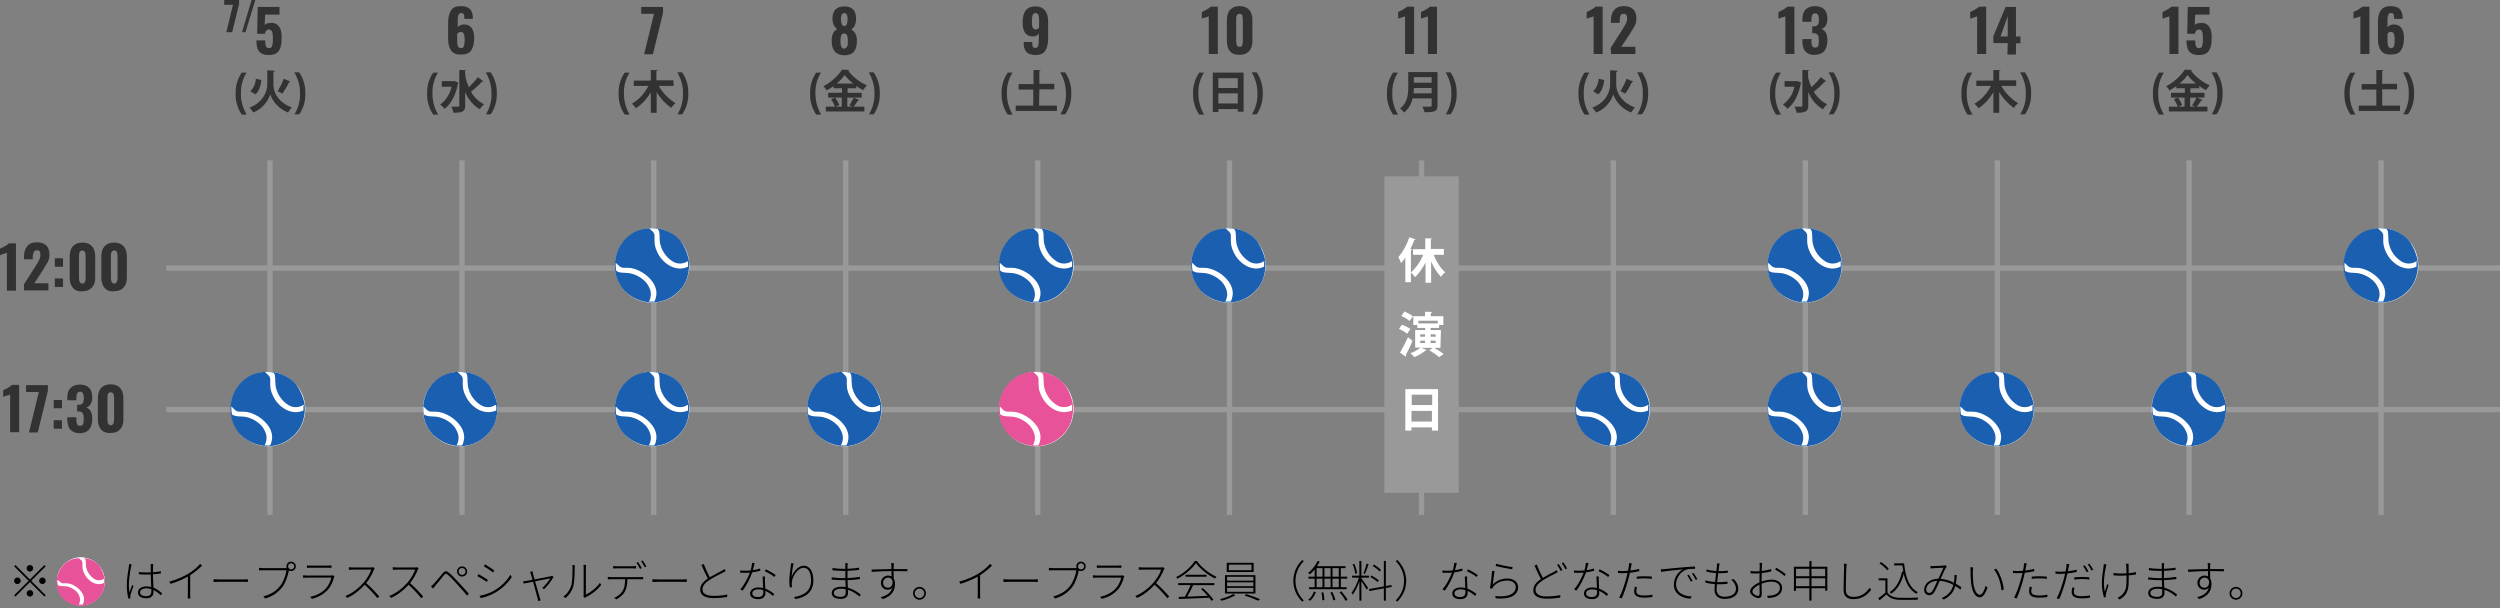 <?xml version="1.0" encoding="utf-8"?>
<!-- Generator: Adobe Illustrator 26.1.0, SVG Export Plug-In . SVG Version: 6.00 Build 0)  -->
<svg version="1.1" id="レイヤー_1" xmlns="http://www.w3.org/2000/svg" xmlns:xlink="http://www.w3.org/1999/xlink" x="0px"
	 y="0px" width="940px" height="228.6px" viewBox="0 0 940 228.6" style="enable-background:new 0 0 940 228.6;"
	 xml:space="preserve">
<rect x="0" y="0" width="940" height="228.6" fill="#808080" stroke="none"/>
<style type="text/css">
	.st0{fill:#999999;}
	.st1{fill:#FFFFFF;}
	.st2{fill:#1A5FB0;}
	.st3{fill:#E85298;}
	.st4{fill:#323232;}
</style>
<rect id="長方形_28998_00000175283949487253851170000002375631555502707096_" x="100.5" y="60.3" class="st0" width="2" height="133.3"/>
<rect id="長方形_28998_00000096768773980531904660000017636456366248374713_" x="172.7" y="60.3" class="st0" width="2" height="133.3"/>
<rect id="長方形_28998_00000105425148955807966280000006585509347295707017_" x="244.8" y="60.3" class="st0" width="2" height="133.3"/>
<rect id="長方形_28998_00000023976375383488812490000008903804737925209275_" x="317" y="60.3" class="st0" width="2" height="133.3"/>
<rect id="長方形_28998_00000100365351463563105740000004262882249895181197_" x="389.2" y="60.3" class="st0" width="2" height="133.3"/>
<rect id="長方形_28998_00000161617162854471509940000008223612166871831230_" x="461.3" y="60.3" class="st0" width="2" height="133.3"/>
<rect id="長方形_28998_00000065761194001348400710000003136755870029448340_" x="533.5" y="60.3" class="st0" width="2" height="133.3"/>
<rect id="長方形_28998_00000179639673743482032700000014830559867378626198_" x="605.6" y="60.3" class="st0" width="2" height="133.3"/>
<rect id="長方形_28998_00000139995658239570393910000006085832249978108551_" x="677.8" y="60.3" class="st0" width="2" height="133.3"/>
<rect id="長方形_28998_00000011718332245926322180000009758384640512766132_" x="750" y="60.3" class="st0" width="2" height="133.3"/>
<rect id="長方形_28998_00000142160990094471149200000006817973912728073407_" x="822.1" y="60.3" class="st0" width="2" height="133.3"/>
<rect id="長方形_28998_00000010989792563516141410000001841749850216886970_" x="894.3" y="60.3" class="st0" width="2" height="133.3"/>
<rect id="長方形_28999_00000085930280480496452240000014250241649312610705_" x="62.5" y="99.8" class="st0" width="877.5" height="2"/>
<rect id="長方形_28999_00000101071248479335780410000013336158438554044300_" x="62.5" y="153" class="st0" width="877.5" height="2"/>
<g id="グループ_67390_00000039128643606967460400000005399689220714221706_" transform="translate(-5856 -102)">
	<circle id="楕円形_3502_00000012472816761440291700000002060133261953732993_" class="st1" cx="6101.2" cy="201.8" r="14"/>
	<path id="パス_360_00000023983433272904471460000012741344681430026904_" class="st2" d="M6114.6,200.2c-1.6,1.1-3.8,1.2-5.5,0.2
		c-2.5-1.5-4.3-4-4.9-6.9c-0.1-0.7-0.2-1.4-0.2-2.1c0-0.6,0-1.3-0.1-1.9c0-0.5-0.2-0.9-0.5-1.3c-0.1-0.1-0.1-0.1-0.2-0.1
		c-0.5-0.1-0.9-0.2-1.4-0.2s-1-0.1-1.5-0.1h-0.1c0.2,0,0.5,0,0.7,0c3-0.1,6,0.8,8.5,2.5c1.3,0.9,2.5,2.1,3.2,3.4
		c1,1.6,1.7,3.4,2.2,5.2c0.2,0.8,0.3,1.6,0.3,2.4c0,1.7-0.2,3.4-0.7,5c-0.6,1.9-1.6,3.6-3,5c-2.1,2.2-4.8,3.7-7.7,4.2
		c-1.4,0.3-2.9,0.3-4.3,0.1c-2.8-0.4-5.5-1.6-7.6-3.4c-1.4-1.1-2.4-2.6-3.2-4.1c-0.7-1.4-1.1-2.8-1.3-4.3c-0.3-2.2-0.1-4.5,0.6-6.6
		s1.9-4.1,3.6-5.7c1.6-1.6,3.7-2.8,6-3.3c0.8-0.2,1.6-0.3,2.5-0.4c0.1,0,0.2,0,0.2,0.1c0.3,0.3,0.6,0.6,0.9,0.9
		c0.2,0.2,0.4,0.3,0.5,0.5c0.4,0.4,0.5,0.9,0.5,1.5s0,1.1,0,1.7c0,1.4,0.3,2.8,0.9,4c0.9,2.1,2.4,3.9,4.3,5.1c1,0.7,2.2,1.1,3.4,1.3
		c1.3,0.2,2.6,0,3.9-0.6l0.1-0.1c0-0.3,0-0.7,0-1c0-0.2,0-0.4,0-0.6C6114.8,200.5,6114.7,200.3,6114.6,200.2z M6087.5,200.8
		L6087.5,200.8c0,0.4,0,0.7,0,1.1c0,0.6,0.1,1.2,0.2,1.8c0,0.1,0,0.1,0.1,0.2c0.4,0.2,0.8,0.4,1.2,0.5c0.7,0.1,1.4,0.2,2.2,0.2
		c0.6,0,1.2,0.1,1.9,0.2c1.8,0.4,3.4,1.2,4.8,2.4c1,0.8,1.8,1.9,2.3,3.1c0.7,1.5,0.7,3.2,0,4.7c-0.1,0.1-0.1,0.3-0.2,0.4
		c0.7,0,1.3,0,2,0c0,0,0.1,0,0.1-0.1c0.4-0.8,0.6-1.6,0.7-2.4c0.1-1.1-0.1-2.2-0.5-3.2c-0.5-1.3-1.4-2.4-2.4-3.4
		c-1.4-1.4-3.1-2.4-5-3.1c-0.9-0.3-1.9-0.5-2.9-0.5c-0.5,0-0.9,0-1.4,0c-0.6,0-1.2-0.2-1.7-0.6c-0.1-0.1-0.3-0.3-0.4-0.4
		L6087.5,200.8z"/>
</g>
<g id="グループ_67390_00000005236792148903416610000014764238630301908628_" transform="translate(-5856 -102)">
	<circle id="楕円形_3502_00000072269471844348519280000017247987770003480463_" class="st1" cx="6245.7" cy="201.8" r="14"/>
	<path id="パス_360_00000041282772025701293960000014269286345788488068_" class="st2" d="M6259,200.2c-1.6,1.1-3.8,1.2-5.5,0.2
		c-2.5-1.5-4.3-4-4.9-6.9c-0.1-0.7-0.2-1.4-0.2-2.1c0-0.6,0-1.3-0.1-1.9c0-0.5-0.2-0.9-0.5-1.3c-0.1-0.1-0.1-0.1-0.2-0.1
		c-0.5-0.1-0.9-0.2-1.4-0.2s-1-0.1-1.5-0.1h-0.1c0.2,0,0.5,0,0.7,0c3-0.1,6,0.8,8.5,2.5c1.3,0.9,2.5,2.1,3.2,3.4
		c1,1.6,1.7,3.4,2.2,5.2c0.2,0.8,0.3,1.6,0.3,2.4c0,1.7-0.2,3.4-0.7,5c-0.6,1.9-1.6,3.6-3,5c-2.1,2.2-4.8,3.7-7.7,4.2
		c-1.4,0.3-2.9,0.3-4.3,0.1c-2.8-0.4-5.5-1.6-7.6-3.4c-1.4-1.1-2.4-2.6-3.2-4.1c-0.7-1.4-1.1-2.8-1.3-4.3c-0.3-2.2-0.1-4.5,0.6-6.6
		s1.9-4.1,3.6-5.7c1.6-1.6,3.7-2.8,6-3.3c0.8-0.2,1.6-0.3,2.5-0.4c0.1,0,0.2,0,0.2,0.1c0.3,0.3,0.6,0.6,0.9,0.9
		c0.2,0.2,0.4,0.3,0.5,0.5c0.4,0.4,0.5,0.9,0.5,1.5s0,1.1,0,1.7c0,1.4,0.3,2.8,0.9,4c0.9,2.1,2.4,3.9,4.3,5.1c1,0.7,2.2,1.1,3.4,1.3
		c1.3,0.2,2.6,0,3.9-0.6l0.1-0.1c0-0.3,0-0.7,0-1c0-0.2,0-0.4,0-0.6C6259.2,200.5,6259.2,200.3,6259,200.2z M6231.9,200.8
		L6231.9,200.8c0,0.4,0,0.7,0,1.1c0,0.6,0.1,1.2,0.2,1.8c0,0.1,0,0.1,0.1,0.2c0.4,0.2,0.8,0.4,1.2,0.5c0.7,0.1,1.4,0.2,2.2,0.2
		c0.6,0,1.2,0.1,1.9,0.2c1.8,0.4,3.4,1.2,4.8,2.4c1,0.8,1.8,1.9,2.3,3.1c0.7,1.5,0.7,3.2,0,4.7c-0.1,0.1-0.1,0.3-0.2,0.4
		c0.7,0,1.3,0,2,0c0,0,0.1,0,0.1-0.1c0.4-0.8,0.6-1.6,0.7-2.4c0.1-1.1-0.1-2.2-0.5-3.2c-0.5-1.3-1.4-2.4-2.4-3.4
		c-1.4-1.4-3.1-2.4-5-3.1c-0.9-0.3-1.9-0.5-2.9-0.5c-0.5,0-0.9,0-1.4,0c-0.6,0-1.2-0.2-1.7-0.6c-0.1-0.1-0.3-0.3-0.4-0.4
		L6231.9,200.8z"/>
</g>
<g id="グループ_67390_00000180333716021161048920000005390504736166658449_" transform="translate(-5856 -102)">
	<circle id="楕円形_3502_00000047059060634208713020000005373821912313248404_" class="st1" cx="6317.9" cy="201.8" r="14"/>
	<path id="パス_360_00000178902329282977522750000012478612699154778772_" class="st2" d="M6331.3,200.2c-1.6,1.1-3.8,1.2-5.5,0.2
		c-2.5-1.5-4.3-4-4.9-6.9c-0.1-0.7-0.2-1.4-0.2-2.1c0-0.6,0-1.3-0.1-1.9c0-0.5-0.2-0.9-0.5-1.3c-0.1-0.1-0.1-0.1-0.2-0.1
		c-0.5-0.1-0.9-0.2-1.4-0.2s-1-0.1-1.5-0.1h-0.1c0.2,0,0.5,0,0.7,0c3-0.1,6,0.8,8.5,2.5c1.3,0.9,2.5,2.1,3.2,3.4
		c1,1.6,1.7,3.4,2.2,5.2c0.2,0.8,0.3,1.6,0.3,2.4c0,1.7-0.2,3.4-0.7,5c-0.6,1.9-1.6,3.6-3,5c-2.1,2.2-4.8,3.7-7.7,4.2
		c-1.4,0.3-2.9,0.3-4.3,0.1c-2.8-0.4-5.5-1.6-7.6-3.4c-1.4-1.1-2.4-2.6-3.2-4.1c-0.7-1.4-1.1-2.8-1.3-4.3c-0.3-2.2-0.1-4.5,0.6-6.6
		s1.9-4.1,3.6-5.7c1.6-1.6,3.7-2.8,6-3.3c0.8-0.2,1.6-0.3,2.5-0.4c0.1,0,0.2,0,0.2,0.1c0.3,0.3,0.6,0.6,0.9,0.9
		c0.2,0.2,0.4,0.3,0.5,0.5c0.4,0.4,0.5,0.9,0.5,1.5s0,1.1,0,1.7c0,1.4,0.3,2.8,0.9,4c0.9,2.1,2.4,3.9,4.3,5.1c1,0.7,2.2,1.1,3.4,1.3
		c1.3,0.2,2.6,0,3.8-0.6l0.1-0.1c0-0.3,0-0.7,0-1c0-0.2,0-0.4,0-0.6C6331.5,200.5,6331.4,200.3,6331.3,200.2z M6304.2,200.8
		L6304.2,200.8c0,0.4,0,0.7,0,1.1c0,0.6,0.1,1.2,0.2,1.8c0,0.1,0,0.1,0.1,0.2c0.4,0.2,0.8,0.4,1.2,0.5c0.7,0.1,1.4,0.2,2.2,0.2
		c0.6,0,1.2,0.1,1.9,0.2c1.8,0.4,3.4,1.2,4.8,2.4c1,0.8,1.8,1.9,2.3,3.1c0.7,1.5,0.7,3.2,0,4.7c-0.1,0.1-0.1,0.3-0.2,0.4
		c0.7,0,1.3,0,2,0c0,0,0.1,0,0.1-0.1c0.4-0.8,0.6-1.6,0.7-2.4c0.1-1.1-0.1-2.2-0.5-3.2c-0.5-1.3-1.4-2.4-2.4-3.4
		c-1.4-1.4-3.1-2.4-5-3.1c-0.9-0.3-1.9-0.5-2.9-0.5c-0.5,0-0.9,0-1.4,0c-0.6,0-1.2-0.2-1.7-0.6c-0.1-0.1-0.3-0.3-0.4-0.4
		L6304.2,200.8z"/>
</g>
<g id="グループ_67390_00000031922610740837798200000015085366852062603166_" transform="translate(-5856 -102)">
	<circle id="楕円形_3502_00000018936438709759494960000007862930101455866042_" class="st1" cx="6534.6" cy="201.8" r="14"/>
	<path id="パス_360_00000009558188690878385270000006362976893341083016_" class="st2" d="M6548,200.2c-1.6,1.1-3.8,1.2-5.5,0.2
		c-2.5-1.5-4.3-4-4.9-6.9c-0.1-0.7-0.2-1.4-0.2-2.1c0-0.6,0-1.3-0.1-1.9c0-0.5-0.2-0.9-0.5-1.3c-0.1-0.1-0.1-0.1-0.2-0.1
		c-0.5-0.1-0.9-0.2-1.4-0.2s-1-0.1-1.5-0.1h-0.1c0.2,0,0.5,0,0.7,0c3-0.1,6,0.8,8.5,2.5c1.3,0.9,2.5,2.1,3.2,3.4
		c1,1.6,1.7,3.4,2.2,5.2c0.2,0.8,0.3,1.6,0.3,2.4c0,1.7-0.2,3.4-0.7,5c-0.6,1.9-1.6,3.6-3,5c-2.1,2.2-4.8,3.7-7.7,4.2
		c-1.4,0.3-2.9,0.3-4.3,0.1c-2.8-0.4-5.5-1.6-7.6-3.4c-1.4-1.1-2.4-2.6-3.2-4.1c-0.7-1.4-1.1-2.8-1.3-4.3c-0.3-2.2-0.1-4.5,0.6-6.6
		s1.9-4.1,3.6-5.7c1.6-1.6,3.7-2.8,6-3.3c0.8-0.2,1.6-0.3,2.5-0.4c0.1,0,0.2,0,0.2,0.1c0.3,0.3,0.6,0.6,0.9,0.9
		c0.2,0.2,0.4,0.3,0.5,0.5c0.4,0.4,0.5,0.9,0.5,1.5s0,1.1,0,1.7c0,1.4,0.3,2.8,0.9,4c0.9,2.1,2.4,3.9,4.3,5.1c1,0.7,2.2,1.1,3.4,1.3
		c1.3,0.2,2.6,0,3.9-0.6l0.1-0.1c0-0.3,0-0.7,0-1c0-0.2,0-0.4,0-0.6C6548.1,200.5,6548.1,200.3,6548,200.2z M6520.8,200.8
		L6520.8,200.8c0,0.4,0,0.7,0,1.1c0,0.6,0.1,1.2,0.2,1.8c0,0.1,0,0.1,0.1,0.2c0.4,0.2,0.8,0.4,1.2,0.5c0.7,0.1,1.4,0.2,2.2,0.2
		c0.6,0,1.2,0.1,1.9,0.2c1.8,0.4,3.4,1.2,4.8,2.4c1,0.8,1.8,1.9,2.3,3.1c0.7,1.5,0.7,3.2,0,4.7c-0.1,0.1-0.1,0.3-0.2,0.4
		c0.7,0,1.3,0,2,0c0,0,0.1,0,0.1-0.1c0.4-0.8,0.6-1.6,0.7-2.4c0.1-1.1-0.1-2.2-0.5-3.2c-0.5-1.3-1.4-2.4-2.4-3.4
		c-1.4-1.4-3.1-2.4-5-3.1c-0.9-0.3-1.9-0.5-2.9-0.5c-0.5,0-0.9,0-1.4,0c-0.6,0-1.2-0.2-1.7-0.6c-0.1-0.1-0.3-0.3-0.4-0.4
		L6520.8,200.8z"/>
</g>
<g id="グループ_67390_00000026127846937124960200000018374028045221126280_" transform="translate(-5856 -102)">
	<circle id="楕円形_3502_00000004507915093909631300000012761715647457667719_" class="st1" cx="6751.3" cy="201.8" r="14"/>
	<path id="パス_360_00000002346249147695174010000005208584049544139955_" class="st2" d="M6764.6,200.2c-1.6,1.1-3.8,1.2-5.5,0.2
		c-2.5-1.5-4.3-4-4.9-6.9c-0.1-0.7-0.2-1.4-0.2-2.1c0-0.6,0-1.3-0.1-1.9c0-0.5-0.2-0.9-0.5-1.3c-0.1-0.1-0.1-0.1-0.2-0.1
		c-0.5-0.1-0.9-0.2-1.4-0.2s-1-0.1-1.5-0.1h-0.1c0.2,0,0.5,0,0.7,0c3-0.1,6,0.8,8.5,2.5c1.3,0.9,2.5,2.1,3.2,3.4
		c1,1.6,1.7,3.4,2.2,5.2c0.2,0.8,0.3,1.6,0.3,2.4c0.1,1.7-0.2,3.4-0.7,5c-0.6,1.9-1.6,3.6-3,5c-2.1,2.2-4.8,3.7-7.7,4.2
		c-1.4,0.3-2.9,0.3-4.3,0.1c-2.8-0.4-5.5-1.6-7.6-3.4c-1.4-1.1-2.4-2.6-3.2-4.1c-0.7-1.4-1.1-2.8-1.3-4.3c-0.3-2.2-0.1-4.5,0.6-6.6
		s1.9-4.1,3.6-5.7c1.6-1.6,3.7-2.8,6-3.3c0.8-0.2,1.6-0.3,2.5-0.4c0.1,0,0.2,0,0.2,0.1c0.3,0.3,0.6,0.6,0.9,0.9
		c0.2,0.2,0.4,0.3,0.5,0.5c0.4,0.4,0.5,0.9,0.5,1.5s0,1.1,0,1.7c0,1.4,0.3,2.8,0.9,4c0.9,2.1,2.4,3.9,4.3,5.1c1,0.7,2.2,1.1,3.4,1.3
		c1.3,0.2,2.6,0,3.8-0.6l0.1-0.1c0-0.3,0-0.7,0-1c0-0.2,0-0.4,0-0.6C6764.8,200.5,6764.8,200.3,6764.6,200.2z M6737.5,200.8
		L6737.5,200.8c0,0.4,0,0.7,0,1.1c0,0.6,0.1,1.2,0.2,1.8c0,0.1,0,0.1,0.1,0.2c0.4,0.2,0.8,0.4,1.2,0.5c0.7,0.1,1.4,0.2,2.2,0.2
		c0.6,0,1.2,0.1,1.9,0.2c1.8,0.4,3.4,1.2,4.8,2.4c1,0.8,1.8,1.9,2.3,3.1c0.7,1.5,0.7,3.2,0,4.7c-0.1,0.1-0.1,0.3-0.2,0.4
		c0.7,0,1.3,0,2,0c0,0,0.1,0,0.1-0.1c0.4-0.8,0.6-1.6,0.7-2.4c0.1-1.1-0.1-2.2-0.5-3.2c-0.5-1.3-1.4-2.4-2.4-3.4
		c-1.4-1.4-3.1-2.4-5-3.1c-0.9-0.3-1.9-0.5-2.9-0.5c-0.5,0-0.9,0-1.4,0c-0.6,0-1.2-0.2-1.7-0.6c-0.1-0.1-0.3-0.3-0.4-0.4
		L6737.5,200.8z"/>
</g>
<g id="グループ_67390_00000116946108844108571020000009181127543149405076_" transform="translate(-5856 -102)">
	<circle id="楕円形_3502_00000047743267134189517300000011726402905990306999_" class="st1" cx="6101.2" cy="255.8" r="14"/>
	<path id="パス_360_00000166640713516052319320000009030118544556081055_" class="st2" d="M6114.6,254.2c-1.6,1.1-3.8,1.2-5.5,0.2
		c-2.5-1.5-4.3-4-4.9-6.9c-0.1-0.7-0.2-1.4-0.2-2.1c0-0.6,0-1.3-0.1-1.9c0-0.5-0.2-0.9-0.5-1.3c-0.1-0.1-0.1-0.1-0.2-0.1
		c-0.5-0.1-0.9-0.2-1.4-0.2s-1-0.1-1.5-0.1h-0.1c0.2,0,0.5,0,0.7,0c3-0.1,6,0.8,8.5,2.5c1.3,0.9,2.5,2.1,3.2,3.4
		c1,1.6,1.7,3.4,2.2,5.2c0.2,0.8,0.3,1.6,0.3,2.4c0,1.7-0.2,3.4-0.7,5c-0.6,1.9-1.6,3.5-3,5c-2.1,2.2-4.8,3.7-7.7,4.2
		c-1.4,0.3-2.9,0.3-4.3,0.1c-2.8-0.4-5.5-1.6-7.6-3.4c-1.4-1.1-2.4-2.5-3.2-4.1c-0.7-1.4-1.1-2.8-1.3-4.3c-0.3-2.2-0.1-4.5,0.6-6.6
		s1.9-4.1,3.6-5.7c1.6-1.6,3.7-2.8,6-3.3c0.8-0.2,1.6-0.3,2.5-0.4c0.1,0,0.2,0,0.2,0.1c0.3,0.3,0.6,0.6,0.9,0.9
		c0.2,0.2,0.4,0.3,0.5,0.5c0.4,0.4,0.5,0.9,0.5,1.5s0,1.1,0,1.7c0,1.4,0.3,2.8,0.9,4c0.9,2.1,2.4,3.9,4.3,5.1c1,0.7,2.2,1.1,3.4,1.3
		c1.3,0.2,2.6,0,3.9-0.5l0.1-0.1c0-0.3,0-0.7,0-1c0-0.2,0-0.4,0-0.6C6114.8,254.5,6114.7,254.3,6114.6,254.2z M6087.5,254.8
		L6087.5,254.8c0,0.4,0,0.7,0,1.1c0,0.6,0.1,1.2,0.2,1.8c0,0.1,0,0.1,0.1,0.2c0.4,0.2,0.8,0.4,1.2,0.5c0.7,0.1,1.4,0.2,2.2,0.2
		c0.6,0,1.2,0.1,1.9,0.2c1.8,0.4,3.4,1.2,4.8,2.4c1,0.8,1.8,1.9,2.3,3.1c0.7,1.5,0.7,3.2,0,4.7c-0.1,0.1-0.1,0.3-0.2,0.5
		c0.7,0,1.3,0,2,0c0,0,0.1,0,0.1-0.1c0.4-0.8,0.6-1.6,0.7-2.4c0.1-1.1-0.1-2.2-0.5-3.2c-0.5-1.3-1.4-2.4-2.4-3.4
		c-1.4-1.4-3.1-2.4-5-3.1c-0.9-0.3-1.9-0.5-2.9-0.5c-0.5,0-0.9,0-1.4,0c-0.6,0-1.2-0.2-1.7-0.6c-0.1-0.1-0.3-0.3-0.4-0.4
		L6087.5,254.8z"/>
</g>
<g id="グループ_67390_00000042736600327749530180000014631466463363332777_" transform="translate(-5856 -102)">
	<circle id="楕円形_3502_00000044153801937650351020000011894622017961508254_" class="st1" cx="6173.5" cy="255.8" r="14"/>
	<path id="パス_360_00000040569451838970467540000018428612261428057220_" class="st2" d="M6186.8,254.2c-1.6,1.1-3.8,1.2-5.5,0.2
		c-2.5-1.5-4.3-4-4.9-6.9c-0.1-0.7-0.2-1.4-0.2-2.1c0-0.6,0-1.3-0.1-1.9c0-0.5-0.2-0.9-0.5-1.3c-0.1-0.1-0.1-0.1-0.2-0.1
		c-0.5-0.1-0.9-0.2-1.4-0.2s-1-0.1-1.5-0.1h-0.1c0.2,0,0.5,0,0.7,0c3-0.1,6,0.8,8.5,2.5c1.3,0.9,2.5,2.1,3.3,3.4
		c1,1.6,1.7,3.4,2.2,5.2c0.2,0.8,0.3,1.6,0.3,2.4c0,1.7-0.2,3.4-0.7,5c-0.6,1.9-1.6,3.5-3,5c-2.1,2.2-4.8,3.7-7.7,4.2
		c-1.4,0.3-2.9,0.3-4.3,0.1c-2.8-0.4-5.5-1.6-7.6-3.4c-1.4-1.1-2.4-2.5-3.2-4.1c-0.7-1.4-1.1-2.8-1.3-4.3c-0.3-2.2-0.1-4.5,0.6-6.6
		s1.9-4.1,3.6-5.7c1.6-1.6,3.7-2.8,6-3.3c0.8-0.2,1.6-0.3,2.5-0.4c0.1,0,0.2,0,0.2,0.1c0.3,0.3,0.6,0.6,0.9,0.9
		c0.2,0.2,0.4,0.3,0.5,0.5c0.4,0.4,0.5,0.9,0.5,1.5s0,1.1,0,1.7c0,1.4,0.3,2.8,0.9,4c0.9,2.1,2.4,3.9,4.3,5.1c1,0.7,2.2,1.1,3.4,1.3
		c1.3,0.2,2.6,0,3.8-0.5l0.1-0.1c0-0.3,0-0.7,0-1c0-0.2,0-0.4,0-0.6C6187,254.5,6186.9,254.3,6186.8,254.2z M6159.7,254.8
		L6159.7,254.8c0,0.4,0,0.7,0,1.1c0,0.6,0.1,1.2,0.2,1.8c0,0.1,0,0.1,0.1,0.2c0.4,0.2,0.8,0.4,1.2,0.5c0.7,0.1,1.4,0.2,2.2,0.2
		c0.6,0,1.2,0.1,1.9,0.2c1.8,0.4,3.4,1.2,4.8,2.4c1,0.8,1.8,1.9,2.3,3.1c0.7,1.5,0.7,3.2,0,4.7c-0.1,0.1-0.1,0.3-0.2,0.5
		c0.7,0,1.3,0,2,0c0,0,0.1,0,0.1-0.1c0.4-0.8,0.6-1.6,0.7-2.4c0.1-1.1-0.1-2.2-0.5-3.2c-0.5-1.3-1.4-2.4-2.4-3.4
		c-1.4-1.4-3.1-2.4-5-3.1c-0.9-0.3-1.9-0.5-2.9-0.5c-0.5,0-0.9,0-1.4,0c-0.6,0-1.2-0.2-1.7-0.6c-0.1-0.1-0.3-0.3-0.4-0.4
		L6159.7,254.8z"/>
</g>
<g id="グループ_67390_00000037652222966546233510000006146511705800391320_" transform="translate(-5856 -102)">
	<circle id="楕円形_3502_00000049198373479477917880000004772687636143912322_" class="st1" cx="6245.7" cy="255.8" r="14"/>
	<path id="パス_360_00000072249925802937029550000006937115133108332451_" class="st3" d="M6259,254.2c-1.6,1.1-3.8,1.2-5.5,0.2
		c-2.5-1.5-4.3-4-4.9-6.9c-0.1-0.7-0.2-1.4-0.2-2.1c0-0.6,0-1.3-0.1-1.9c0-0.5-0.2-0.9-0.5-1.3c-0.1-0.1-0.1-0.1-0.2-0.1
		c-0.5-0.1-0.9-0.2-1.4-0.2s-1-0.1-1.5-0.1h-0.1c0.2,0,0.5,0,0.7,0c3-0.1,6,0.8,8.5,2.5c1.3,0.9,2.5,2.1,3.2,3.4
		c1,1.6,1.7,3.4,2.2,5.2c0.2,0.8,0.3,1.6,0.3,2.4c0,1.7-0.2,3.4-0.7,5c-0.6,1.9-1.6,3.5-3,5c-2.1,2.2-4.8,3.7-7.7,4.2
		c-1.4,0.3-2.9,0.3-4.3,0.1c-2.8-0.4-5.5-1.6-7.6-3.4c-1.4-1.1-2.4-2.5-3.2-4.1c-0.7-1.4-1.1-2.8-1.3-4.3c-0.3-2.2-0.1-4.5,0.6-6.6
		s1.9-4.1,3.6-5.7c1.6-1.6,3.7-2.8,6-3.3c0.8-0.2,1.6-0.3,2.5-0.4c0.1,0,0.2,0,0.2,0.1c0.3,0.3,0.6,0.6,0.9,0.9
		c0.2,0.2,0.4,0.3,0.5,0.5c0.4,0.4,0.5,0.9,0.5,1.5s0,1.1,0,1.7c0,1.4,0.3,2.8,0.9,4c0.9,2.1,2.4,3.9,4.3,5.1c1,0.7,2.2,1.1,3.4,1.3
		c1.3,0.2,2.6,0,3.9-0.5l0.1-0.1c0-0.3,0-0.7,0-1c0-0.2,0-0.4,0-0.6C6259.2,254.5,6259.2,254.3,6259,254.2z M6231.9,254.8
		L6231.9,254.8c0,0.4,0,0.7,0,1.1c0,0.6,0.1,1.2,0.2,1.8c0,0.1,0,0.1,0.1,0.2c0.4,0.2,0.8,0.4,1.2,0.5c0.7,0.1,1.4,0.2,2.2,0.2
		c0.6,0,1.2,0.1,1.9,0.2c1.8,0.4,3.4,1.2,4.8,2.4c1,0.8,1.8,1.9,2.3,3.1c0.7,1.5,0.7,3.2,0,4.7c-0.1,0.1-0.1,0.3-0.2,0.5
		c0.7,0,1.3,0,2,0c0,0,0.1,0,0.1-0.1c0.4-0.8,0.6-1.6,0.7-2.4c0.1-1.1-0.1-2.2-0.5-3.2c-0.5-1.3-1.4-2.4-2.4-3.4
		c-1.4-1.4-3.1-2.4-5-3.1c-0.9-0.3-1.9-0.5-2.9-0.5c-0.5,0-0.9,0-1.4,0c-0.6,0-1.2-0.2-1.7-0.6c-0.1-0.1-0.3-0.3-0.4-0.4
		L6231.9,254.8z"/>
</g>
<g id="グループ_67390_00000127755164676793436910000003346500783336022183_" transform="translate(-5856 -102)">
	<circle id="楕円形_3502_00000054982802368136803950000016901344700746700945_" class="st1" cx="6462.4" cy="255.8" r="14"/>
	<path id="パス_360_00000016782458878275805530000017368932493343809201_" class="st2" d="M6475.7,254.2c-1.6,1.1-3.8,1.2-5.5,0.2
		c-2.5-1.5-4.3-4-4.9-6.9c-0.1-0.7-0.2-1.4-0.2-2.1c0-0.6,0-1.3-0.1-1.9c0-0.5-0.2-0.9-0.5-1.3c-0.1-0.1-0.1-0.1-0.2-0.1
		c-0.5-0.1-0.9-0.2-1.4-0.2s-1-0.1-1.5-0.1h-0.1c0.2,0,0.5,0,0.7,0c3-0.1,6,0.8,8.5,2.5c1.3,0.9,2.5,2.1,3.2,3.4
		c1,1.6,1.7,3.4,2.2,5.2c0.2,0.8,0.3,1.6,0.3,2.4c0,1.7-0.2,3.4-0.7,5c-0.6,1.9-1.6,3.5-3,5c-2.1,2.2-4.8,3.7-7.7,4.2
		c-1.4,0.3-2.9,0.3-4.3,0.1c-2.8-0.4-5.5-1.6-7.6-3.4c-1.4-1.1-2.4-2.5-3.2-4.1c-0.7-1.4-1.1-2.8-1.3-4.3c-0.3-2.2-0.1-4.5,0.6-6.6
		s1.9-4.1,3.6-5.7c1.6-1.6,3.7-2.8,6-3.3c0.8-0.2,1.6-0.3,2.5-0.4c0.1,0,0.2,0,0.2,0.1c0.3,0.3,0.6,0.6,0.9,0.9
		c0.2,0.2,0.4,0.3,0.5,0.5c0.4,0.4,0.5,0.9,0.5,1.5s0,1.1,0,1.7c0,1.4,0.3,2.8,0.9,4c0.9,2.1,2.4,3.9,4.3,5.1c1,0.7,2.2,1.1,3.4,1.3
		c1.3,0.2,2.6,0,3.8-0.5l0.1-0.1c0-0.3,0-0.7,0-1c0-0.2,0-0.4,0-0.6C6475.9,254.5,6475.9,254.3,6475.7,254.2z M6448.6,254.8
		L6448.6,254.8c0,0.4,0,0.7,0,1.1c0,0.6,0.1,1.2,0.2,1.8c0,0.1,0,0.1,0.1,0.2c0.4,0.2,0.8,0.4,1.2,0.5c0.7,0.1,1.4,0.2,2.2,0.2
		c0.6,0,1.2,0.1,1.9,0.2c1.8,0.4,3.4,1.2,4.8,2.4c1,0.8,1.8,1.9,2.3,3.1c0.7,1.5,0.7,3.2,0,4.7c-0.1,0.1-0.1,0.3-0.2,0.5
		c0.7,0,1.3,0,2,0c0,0,0.1,0,0.1-0.1c0.4-0.8,0.6-1.6,0.7-2.4c0.1-1.1-0.1-2.2-0.5-3.2c-0.5-1.3-1.4-2.4-2.4-3.4
		c-1.4-1.4-3.1-2.4-5-3.1c-0.9-0.3-1.9-0.5-2.9-0.5c-0.5,0-0.9,0-1.4,0c-0.6,0-1.2-0.2-1.7-0.6c-0.1-0.1-0.3-0.3-0.4-0.4
		L6448.6,254.8z"/>
</g>
<g id="グループ_67390_00000147221916202800994170000018121144696492107904_" transform="translate(-5856 -102)">
	<circle id="楕円形_3502_00000129177362014800425240000006582116132389197720_" class="st1" cx="6534.6" cy="255.8" r="14"/>
	<path id="パス_360_00000106122643081044691550000003899474464974994092_" class="st2" d="M6548,254.2c-1.6,1.1-3.8,1.2-5.5,0.2
		c-2.5-1.5-4.3-4-4.9-6.9c-0.1-0.7-0.2-1.4-0.2-2.1c0-0.6,0-1.3-0.1-1.9c0-0.5-0.2-0.9-0.5-1.3c-0.1-0.1-0.1-0.1-0.2-0.1
		c-0.5-0.1-0.9-0.2-1.4-0.2s-1-0.1-1.5-0.1h-0.1c0.2,0,0.5,0,0.7,0c3-0.1,6,0.8,8.5,2.5c1.3,0.9,2.5,2.1,3.2,3.4
		c1,1.6,1.7,3.4,2.2,5.2c0.2,0.8,0.3,1.6,0.3,2.4c0,1.7-0.2,3.4-0.7,5c-0.6,1.9-1.6,3.5-3,5c-2.1,2.2-4.8,3.7-7.7,4.2
		c-1.4,0.3-2.9,0.3-4.3,0.1c-2.8-0.4-5.5-1.6-7.6-3.4c-1.4-1.1-2.4-2.5-3.2-4.1c-0.7-1.4-1.1-2.8-1.3-4.3c-0.3-2.2-0.1-4.5,0.6-6.6
		s1.9-4.1,3.6-5.7c1.6-1.6,3.7-2.8,6-3.3c0.8-0.2,1.6-0.3,2.5-0.4c0.1,0,0.2,0,0.2,0.1c0.3,0.3,0.6,0.6,0.9,0.9
		c0.2,0.2,0.4,0.3,0.5,0.5c0.4,0.4,0.5,0.9,0.5,1.5s0,1.1,0,1.7c0,1.4,0.3,2.8,0.9,4c0.9,2.1,2.4,3.9,4.3,5.1c1,0.7,2.2,1.1,3.4,1.3
		c1.3,0.2,2.6,0,3.9-0.5l0.1-0.1c0-0.3,0-0.7,0-1c0-0.2,0-0.4,0-0.6C6548.1,254.5,6548.1,254.3,6548,254.2z M6520.8,254.8
		L6520.8,254.8c0,0.4,0,0.7,0,1.1c0,0.6,0.1,1.2,0.2,1.8c0,0.1,0,0.1,0.1,0.2c0.4,0.2,0.8,0.4,1.2,0.5c0.7,0.1,1.4,0.2,2.2,0.2
		c0.6,0,1.2,0.1,1.9,0.2c1.8,0.4,3.4,1.2,4.8,2.4c1,0.8,1.8,1.9,2.3,3.1c0.7,1.5,0.7,3.2,0,4.7c-0.1,0.1-0.1,0.3-0.2,0.5
		c0.7,0,1.3,0,2,0c0,0,0.1,0,0.1-0.1c0.4-0.8,0.6-1.6,0.7-2.4c0.1-1.1-0.1-2.2-0.5-3.2c-0.5-1.3-1.4-2.4-2.4-3.4
		c-1.4-1.4-3.1-2.4-5-3.1c-0.9-0.3-1.9-0.5-2.9-0.5c-0.5,0-0.9,0-1.4,0c-0.6,0-1.2-0.2-1.7-0.6c-0.1-0.1-0.3-0.3-0.4-0.4
		L6520.8,254.8z"/>
</g>
<g id="グループ_67390_00000114059052722230165220000011398389545719395490_" transform="translate(-5856 -102)">
	<circle id="楕円形_3502_00000095311356243022066510000000566237643970794640_" class="st1" cx="6606.8" cy="255.8" r="14"/>
	<path id="パス_360_00000025420185665636412250000017902668130464104877_" class="st2" d="M6620.2,254.2c-1.6,1.1-3.8,1.2-5.5,0.2
		c-2.5-1.5-4.3-4-4.9-6.9c-0.1-0.7-0.2-1.4-0.2-2.1c0-0.6,0-1.3-0.1-1.9c0-0.5-0.2-0.9-0.5-1.3c-0.1-0.1-0.1-0.1-0.2-0.1
		c-0.5-0.1-0.9-0.2-1.4-0.2s-1-0.1-1.5-0.1h-0.1c0.2,0,0.5,0,0.7,0c3-0.1,6,0.8,8.5,2.5c1.3,0.9,2.5,2.1,3.2,3.4
		c1,1.6,1.7,3.4,2.2,5.2c0.2,0.8,0.3,1.6,0.3,2.4c0,1.7-0.2,3.4-0.7,5c-0.6,1.9-1.6,3.5-3,5c-2.1,2.2-4.8,3.7-7.7,4.2
		c-1.4,0.3-2.9,0.3-4.3,0.1c-2.8-0.4-5.5-1.6-7.6-3.4c-1.4-1.1-2.4-2.5-3.2-4.1c-0.7-1.4-1.1-2.8-1.3-4.3c-0.3-2.2-0.1-4.5,0.6-6.6
		s1.9-4.1,3.6-5.7c1.6-1.6,3.7-2.8,6-3.3c0.8-0.2,1.6-0.3,2.5-0.4c0.1,0,0.2,0,0.2,0.1c0.3,0.3,0.6,0.6,0.9,0.9
		c0.2,0.2,0.4,0.3,0.5,0.5c0.4,0.4,0.5,0.9,0.5,1.5s0,1.1,0,1.7c0,1.4,0.3,2.8,0.9,4c0.9,2.1,2.4,3.9,4.3,5.1c1,0.7,2.2,1.1,3.4,1.3
		c1.3,0.2,2.6,0,3.8-0.5l0.1-0.1c0-0.3,0-0.7,0-1c0-0.2,0-0.4,0-0.6C6620.4,254.5,6620.3,254.3,6620.2,254.2z M6593.1,254.8
		L6593.1,254.8c0,0.4,0,0.7,0,1.1c0,0.6,0.1,1.2,0.2,1.8c0,0.1,0,0.1,0.1,0.2c0.4,0.2,0.8,0.4,1.2,0.5c0.7,0.1,1.4,0.2,2.2,0.2
		c0.6,0,1.2,0.1,1.9,0.2c1.8,0.4,3.4,1.2,4.8,2.4c1,0.8,1.8,1.9,2.3,3.1c0.7,1.5,0.7,3.2,0,4.7c-0.1,0.1-0.1,0.3-0.2,0.5
		c0.7,0,1.3,0,2,0c0,0,0.1,0,0.1-0.1c0.4-0.8,0.6-1.6,0.7-2.4c0.1-1.1-0.1-2.2-0.5-3.2c-0.5-1.3-1.4-2.4-2.4-3.4
		c-1.4-1.4-3.1-2.4-5-3.1c-0.9-0.3-1.9-0.5-2.9-0.5c-0.5,0-0.9,0-1.4,0c-0.6,0-1.2-0.2-1.7-0.6c-0.1-0.1-0.3-0.3-0.4-0.4
		L6593.1,254.8z"/>
</g>
<g id="グループ_67390_00000024686418247174531260000008473219087119780482_" transform="translate(-5856 -102)">
	<circle id="楕円形_3502_00000158737585850154156530000002155791815464948919_" class="st1" cx="6679" cy="255.8" r="14"/>
	<path id="パス_360_00000125566525970748284360000014380102654673366164_" class="st2" d="M6692.4,254.2c-1.6,1.1-3.8,1.2-5.5,0.2
		c-2.5-1.5-4.3-4-4.9-6.9c-0.1-0.7-0.2-1.4-0.2-2.1c0-0.6,0-1.3-0.1-1.9c0-0.5-0.2-0.9-0.5-1.3c-0.1-0.1-0.1-0.1-0.2-0.1
		c-0.5-0.1-0.9-0.2-1.4-0.2s-1-0.1-1.5-0.1h-0.1c0.2,0,0.5,0,0.7,0c3-0.1,6,0.8,8.5,2.5c1.3,0.9,2.5,2.1,3.3,3.4
		c1,1.6,1.7,3.4,2.2,5.2c0.2,0.8,0.3,1.6,0.3,2.4c0,1.7-0.2,3.4-0.7,5c-0.6,1.9-1.6,3.5-3,5c-2.1,2.2-4.8,3.7-7.7,4.2
		c-1.4,0.3-2.9,0.3-4.3,0.1c-2.8-0.4-5.5-1.6-7.6-3.4c-1.4-1.1-2.4-2.5-3.2-4.1c-0.7-1.4-1.1-2.8-1.3-4.3c-0.3-2.2-0.1-4.5,0.6-6.6
		s1.9-4.1,3.6-5.7c1.6-1.6,3.7-2.8,6-3.3c0.8-0.2,1.6-0.3,2.5-0.4c0.1,0,0.2,0,0.2,0.1c0.3,0.3,0.6,0.6,0.9,0.9
		c0.2,0.2,0.4,0.3,0.5,0.5c0.4,0.4,0.5,0.9,0.5,1.5s0,1.1,0,1.7c0,1.4,0.3,2.8,0.9,4c0.9,2.1,2.4,3.9,4.3,5.1c1,0.7,2.2,1.1,3.4,1.3
		c1.3,0.2,2.6,0,3.9-0.5l0.1-0.1c0-0.3,0-0.7,0-1c0-0.2,0-0.4,0-0.6C6692.6,254.5,6692.5,254.3,6692.4,254.2z M6665.3,254.8
		L6665.3,254.8c0,0.4,0,0.7,0,1.1c0,0.6,0.1,1.2,0.2,1.8c0,0.1,0,0.1,0.1,0.2c0.4,0.2,0.8,0.4,1.2,0.5c0.7,0.1,1.4,0.2,2.2,0.2
		c0.6,0,1.2,0.1,1.9,0.2c1.8,0.4,3.4,1.2,4.8,2.4c1,0.8,1.8,1.9,2.3,3.1c0.7,1.5,0.7,3.2,0,4.7c-0.1,0.1-0.1,0.3-0.2,0.5
		c0.7,0,1.3,0,2,0c0,0,0.1,0,0.1-0.1c0.4-0.8,0.6-1.6,0.7-2.4c0.1-1.1-0.1-2.2-0.5-3.2c-0.5-1.3-1.4-2.4-2.4-3.4
		c-1.4-1.4-3.1-2.4-5-3.1c-0.9-0.3-1.9-0.5-2.9-0.5c-0.5,0-0.9,0-1.4,0c-0.6,0-1.2-0.2-1.7-0.6c-0.1-0.1-0.3-0.3-0.4-0.4
		L6665.3,254.8z"/>
</g>
<g id="グループ_67390_00000065795028356999847710000017784037060071762613_" transform="translate(-5856 -102)">
	<circle id="楕円形_3502_00000080190716922652911150000003234693716120599977_" class="st1" cx="5956.8" cy="255.8" r="14"/>
	<path id="パス_360_00000057131028458597434100000006467663069827506879_" class="st2" d="M5970.1,254.2c-1.6,1.1-3.8,1.2-5.5,0.2
		c-2.5-1.5-4.3-4-4.9-6.9c-0.1-0.7-0.2-1.4-0.2-2.1c0-0.6,0-1.3-0.1-1.9c0-0.5-0.2-0.9-0.5-1.3c-0.1-0.1-0.1-0.1-0.2-0.1
		c-0.5-0.1-0.9-0.2-1.4-0.2s-1-0.1-1.5-0.1h-0.1c0.2,0,0.5,0,0.7,0c3-0.1,6,0.8,8.5,2.5c1.3,0.9,2.5,2.1,3.2,3.4
		c1,1.6,1.7,3.4,2.2,5.2c0.2,0.8,0.3,1.6,0.3,2.4c0.1,1.7-0.2,3.4-0.7,5c-0.6,1.9-1.6,3.5-3,5c-2.1,2.2-4.8,3.7-7.7,4.2
		c-1.4,0.3-2.9,0.3-4.3,0.1c-2.8-0.4-5.5-1.6-7.6-3.4c-1.4-1.1-2.4-2.5-3.2-4.1c-0.7-1.4-1.1-2.8-1.3-4.3c-0.3-2.2-0.1-4.5,0.6-6.6
		s1.9-4.1,3.6-5.7c1.6-1.6,3.7-2.8,6-3.3c0.8-0.2,1.6-0.3,2.5-0.4c0.1,0,0.2,0,0.2,0.1c0.3,0.3,0.6,0.6,0.9,0.9
		c0.2,0.2,0.4,0.3,0.5,0.5c0.4,0.4,0.5,0.9,0.5,1.5s0,1.1,0,1.7c0,1.4,0.3,2.8,0.9,4c0.9,2.1,2.4,3.9,4.3,5.1c1,0.7,2.2,1.1,3.4,1.3
		c1.3,0.2,2.6,0,3.8-0.5l0.1-0.1c0-0.3,0-0.7,0-1c0-0.2,0-0.4,0-0.6C5970.3,254.5,5970.3,254.3,5970.1,254.2z M5943,254.8
		L5943,254.8c0,0.4,0,0.7,0,1.1c0,0.6,0.1,1.2,0.2,1.8c0,0.1,0,0.1,0.1,0.2c0.4,0.2,0.8,0.4,1.2,0.5c0.7,0.1,1.4,0.2,2.2,0.2
		c0.6,0,1.2,0.1,1.9,0.2c1.8,0.4,3.4,1.2,4.8,2.4c1,0.8,1.8,1.9,2.3,3.1c0.7,1.5,0.7,3.2,0,4.7c-0.1,0.1-0.1,0.3-0.2,0.5
		c0.7,0,1.3,0,2,0c0,0,0.1,0,0.1-0.1c0.4-0.8,0.6-1.6,0.7-2.4c0.1-1.1-0.1-2.2-0.5-3.2c-0.5-1.3-1.4-2.4-2.4-3.4
		c-1.4-1.4-3.1-2.4-5-3.1c-0.9-0.3-1.9-0.5-2.9-0.5c-0.5,0-0.9,0-1.4,0c-0.6,0-1.2-0.2-1.7-0.6c-0.1-0.1-0.3-0.3-0.4-0.4L5943,254.8
		z"/>
</g>
<g id="グループ_67390_00000048475310061250034320000006330863741015858053_" transform="translate(-5856 -102)">
	<circle id="楕円形_3502_00000177485292012801669320000011377191807276230047_" class="st1" cx="6029" cy="255.8" r="14"/>
	<path id="パス_360_00000077306934769754339600000003694111724160956048_" class="st2" d="M6042.4,254.2c-1.6,1.1-3.8,1.2-5.5,0.2
		c-2.5-1.5-4.3-4-4.9-6.9c-0.1-0.7-0.2-1.4-0.2-2.1c0-0.6,0-1.3-0.1-1.9c0-0.5-0.2-0.9-0.5-1.3c-0.1-0.1-0.1-0.1-0.2-0.1
		c-0.5-0.1-0.9-0.2-1.4-0.2s-1-0.1-1.5-0.1h-0.1c0.2,0,0.5,0,0.7,0c3-0.1,6,0.8,8.5,2.5c1.3,0.9,2.5,2.1,3.3,3.4
		c1,1.6,1.7,3.4,2.2,5.2c0.2,0.8,0.3,1.6,0.3,2.4c0,1.7-0.2,3.4-0.7,5c-0.6,1.9-1.6,3.5-3,5c-2.1,2.2-4.8,3.7-7.7,4.2
		c-1.4,0.3-2.9,0.3-4.3,0.1c-2.8-0.4-5.5-1.6-7.6-3.4c-1.4-1.1-2.4-2.5-3.2-4.1c-0.7-1.4-1.1-2.8-1.3-4.3c-0.3-2.2-0.1-4.5,0.6-6.6
		s1.9-4.1,3.6-5.7c1.6-1.6,3.7-2.8,6-3.3c0.8-0.2,1.6-0.3,2.5-0.4c0.1,0,0.2,0,0.2,0.1c0.3,0.3,0.6,0.6,0.9,0.9
		c0.2,0.2,0.4,0.3,0.5,0.5c0.4,0.4,0.5,0.9,0.5,1.5s0,1.1,0,1.7c0,1.4,0.3,2.8,0.9,4c0.9,2.1,2.4,3.9,4.3,5.1c1,0.7,2.2,1.1,3.4,1.3
		c1.3,0.2,2.6,0,3.9-0.5l0.1-0.1c0-0.3,0-0.7,0-1c0-0.2,0-0.4,0-0.6C6042.6,254.5,6042.5,254.3,6042.4,254.2z M6015.2,254.8
		L6015.2,254.8c0,0.4,0,0.7,0,1.1c0,0.6,0.1,1.2,0.2,1.8c0,0.1,0,0.1,0.1,0.2c0.4,0.2,0.8,0.4,1.2,0.5c0.7,0.1,1.4,0.2,2.2,0.2
		c0.6,0,1.2,0.1,1.9,0.2c1.8,0.4,3.4,1.2,4.8,2.4c1,0.8,1.8,1.9,2.3,3.1c0.7,1.5,0.7,3.2,0,4.7c-0.1,0.1-0.1,0.3-0.2,0.5
		c0.7,0,1.3,0,2,0c0,0,0.1,0,0.1-0.1c0.4-0.8,0.6-1.6,0.7-2.4c0.1-1.1-0.1-2.2-0.5-3.2c-0.5-1.3-1.4-2.4-2.4-3.4
		c-1.4-1.4-3.1-2.4-5-3.1c-0.9-0.3-1.9-0.5-2.9-0.5c-0.5,0-0.9,0-1.4,0c-0.6,0-1.2-0.2-1.7-0.6c-0.1-0.1-0.3-0.3-0.4-0.4
		L6015.2,254.8z"/>
</g>
<rect id="長方形_26896_00000166676166777204045620000016647904789476869767_" x="520.5" y="66.3" class="st0" width="28" height="119"/>
<g id="グループ_67419_00000034078912707126285920000005540905559598590901_">
	<path id="パス_141979_00000039818897051064826700000006594935420013523867_" class="st1" d="M529.9,89.2
		c-0.9,2.8-2.3,5.3-4.1,7.5c0.4,0.7,0.7,1.4,1,2.2c0.6-0.6,1.1-1.3,1.6-2v9.2h2.1v-12c0.3,0,0.4-0.1,0.5-0.3l-0.7-0.2
		c0.6-1.1,1.1-2.3,1.5-3.4c0.2,0,0.4-0.1,0.5-0.2L529.9,89.2z M542.8,93.6H538V90c0.3-0.1,0.5-0.2,0.5-0.3l-2.6-0.1v4.1h-4.6v2.1
		h3.8c-1,2.6-2.6,4.8-4.6,6.7c0.6,0.5,1.1,1.1,1.6,1.7c1.6-1.6,2.9-3.5,3.9-5.5v7.6h2.1v-8c0.9,2.1,2.1,4.1,3.7,5.8
		c0.4-0.7,1-1.2,1.6-1.7c-1.9-1.8-3.4-4.1-4.3-6.6h3.8v-2.2H542.8z"/>
	<path id="パス_141980_00000129177592442890133280000015579580136412443531_" class="st1" d="M541.8,124.1h-3.9v-0.8h3.2v-1.1h1.6
		v-3.3H538v-1.2c0.3-0.1,0.5-0.2,0.5-0.4l-2.7-0.1v1.7h-4.4v3.3h1.5v1.1h3v0.8h-3.8v6.6h2c-1.1,0.9-2.4,1.6-3.8,2.1
		c0.5,0.4,1,0.9,1.5,1.5c1.5-0.7,3-1.5,4.2-2.5h0.1c0.1,0,0.2-0.1,0.3-0.2l-2-0.8h4.3l-1.3,0.9c1.3,0.8,2.6,1.6,3.7,2.6l1.7-1.2
		c-1.1-0.9-2.3-1.6-3.5-2.3h2.3L541.8,124.1z M535.8,125.7v0.9H534v-0.9H535.8z M539.8,126.6h-1.9v-0.9h1.9V126.6z M535.8,128.1v0.9
		H534v-0.9H535.8z M537.9,129v-0.9h1.9v0.9H537.9z M526.9,118.8c1.1,0.5,2.2,1.1,3.1,1.9l1.3-1.8c-1-0.7-2.1-1.3-3.2-1.8
		L526.9,118.8z M540.6,121.6h-7.3v-1h7.3V121.6z M526,123.7c1.1,0.4,2.2,1.1,3.1,1.8l1.2-1.8c-1-0.7-2-1.2-3.2-1.6L526,123.7z
		 M528.6,134.1c0-0.1,0.1-0.2,0.1-0.3s-0.1-0.3-0.1-0.4c0.8-1.4,1.8-3.4,2.5-5.3l-1.7-1.3c-0.9,2-1.9,3.9-3,5.8L528.6,134.1z"/>
	<path id="パス_141981_00000170962794067938538310000004579255315276488114_" class="st1" d="M528.5,161.9h2.2v-1.2h7.7v1.2h2.3
		v-15.6h-12.3v15.6H528.5z M538.5,152.3h-7.7v-3.9h7.7V152.3z M530.7,154.5h7.7v4h-7.7V154.5z"/>
</g>
<g>
	<path class="st4" d="M98.2,20c-0.7-0.4-1.1-1-1.4-1.8s-0.4-1.8-0.4-3h3.3c0,1,0.1,1.8,0.3,2.2c0.2,0.5,0.6,0.7,1.1,0.7
		c0.4,0,0.8-0.1,1-0.4s0.3-0.7,0.4-1.2c0.1-0.5,0.1-1.2,0.1-2.2c0-1.1-0.1-1.9-0.3-2.4c-0.2-0.5-0.6-0.8-1.2-0.8
		c-0.8,0-1.3,0.5-1.5,1.6h-2.9l0.2-10.1h8.2v2.9h-5.4l-0.2,3.9c0.2-0.2,0.6-0.5,1.1-0.6s1-0.2,1.6-0.2c1.2,0,2.1,0.5,2.8,1.5
		s0.9,2.4,0.9,4.1c0,1.4-0.1,2.6-0.4,3.5s-0.7,1.7-1.4,2.2s-1.7,0.8-3,0.8C99.8,20.7,98.9,20.5,98.2,20z"/>
</g>
<g>
	<path class="st4" d="M169.7,19.1c-0.8-1.1-1.2-2.5-1.2-4.3V8.4c0-1.9,0.4-3.4,1.1-4.5c0.7-1.1,1.9-1.6,3.7-1.6
		c1.6,0,2.7,0.4,3.4,1.1s1.1,1.9,1.1,3.4v0.3h-3.2c0-0.8-0.1-1.4-0.2-1.7s-0.5-0.5-1-0.5c-0.4,0-0.6,0.1-0.8,0.3s-0.3,0.6-0.4,1.1
		s-0.1,1.2-0.1,2.2v1.8c0.2-0.3,0.5-0.6,0.9-0.8s0.9-0.3,1.5-0.3c1.3,0,2.3,0.5,2.9,1.4c0.6,0.9,0.9,2.2,0.9,3.7
		c0,2-0.4,3.5-1.1,4.6c-0.7,1.1-2,1.6-3.7,1.6C171.7,20.6,170.5,20.1,169.7,19.1z M174.4,17.4c0.2-0.5,0.3-1.3,0.3-2.3
		c0-0.7,0-1.3-0.1-1.7s-0.2-0.8-0.4-1s-0.5-0.4-0.9-0.4c-0.3,0-0.6,0.1-0.8,0.2s-0.4,0.4-0.6,0.6v2.8c0,1.7,0.5,2.5,1.4,2.5
		C173.9,18.1,174.2,17.9,174.4,17.4z"/>
</g>
<g>
	<path class="st4" d="M245.9,5.2h-4.8V2.6h8.2v2.2l-3.8,15.6h-3.3L245.9,5.2z"/>
</g>
<g>
	<path class="st4" d="M87.6,1.8h-3.3V0h5.6v1.5l-2.6,10.6h-2.2L87.6,1.8z"/>
	<path class="st4" d="M94.6,0H96l-3.7,12.1H91L94.6,0z"/>
</g>
<g>
	<path class="st4" d="M312.7,15.2c0-1,0.2-1.9,0.5-2.6s0.9-1.3,1.6-1.6c-0.5-0.4-1-0.9-1.3-1.6S313,7.9,313,7c0-1.5,0.4-2.6,1.1-3.4
		c0.8-0.8,1.9-1.2,3.4-1.2s2.6,0.4,3.3,1.2s1.1,1.9,1.1,3.4c0,1-0.2,1.8-0.5,2.5c-0.3,0.7-0.8,1.2-1.3,1.6c0.7,0.4,1.2,0.9,1.6,1.7
		s0.5,1.7,0.5,2.7c0,1.7-0.4,3-1.1,3.9s-2,1.4-3.6,1.4C314.2,20.7,312.7,18.9,312.7,15.2z M318.6,17.3c0.2-0.5,0.2-1.3,0.2-2.1
		s-0.1-1.4-0.3-1.9c-0.2-0.5-0.6-0.7-1.1-0.7c-0.6,0-1,0.3-1.1,0.8c-0.2,0.5-0.3,1.2-0.3,2.1c0,0.8,0.1,1.5,0.3,2
		c0.2,0.5,0.6,0.8,1.1,0.8C318,18.1,318.4,17.9,318.6,17.3z M318.7,7c0-0.6-0.1-1.2-0.3-1.5s-0.5-0.6-0.9-0.6s-0.8,0.2-1,0.6
		s-0.3,0.9-0.3,1.5c0,1.8,0.4,2.8,1.3,2.8C318.3,9.8,318.7,8.8,318.7,7z"/>
</g>
<g>
	<path class="st4" d="M385.9,19.5c-0.7-0.8-1-1.9-1-3.4v-0.3h3.2c0,0.8,0.1,1.4,0.2,1.7s0.5,0.5,1,0.5c0.4,0,0.6-0.1,0.8-0.3
		c0.2-0.2,0.3-0.6,0.4-1.1s0.1-1.2,0.1-2.2v-1.8c-0.2,0.3-0.5,0.6-0.9,0.8s-0.9,0.3-1.4,0.3c-1.3,0-2.3-0.5-2.9-1.4
		s-0.9-2.2-0.9-3.9c0-4,1.6-6,4.8-6c1.6,0,2.8,0.5,3.6,1.5c0.8,1,1.2,2.4,1.2,4.2v6.5c0,1.9-0.4,3.4-1.1,4.5s-2,1.6-3.8,1.6
		C387.8,20.6,386.6,20.3,385.9,19.5z M390.7,10.3V7.4c0-0.8-0.1-1.4-0.3-1.8c-0.2-0.4-0.5-0.7-1-0.7s-0.9,0.2-1.1,0.7
		S388,6.9,388,7.9c0,0.8,0,1.4,0.1,1.8s0.2,0.7,0.4,1c0.2,0.2,0.5,0.4,0.9,0.4C390,11.1,390.4,10.8,390.7,10.3z"/>
</g>
<g>
	<path class="st4" d="M454.5,6.1c-0.1,0.1-0.4,0.2-0.7,0.3c-0.3,0.1-0.5,0.2-0.7,0.2c-0.6,0.2-1,0.3-1.2,0.4V4.5
		c0.5-0.2,1.1-0.5,1.8-0.9s1.2-0.7,1.5-1.1h2.7v17.8h-3.4L454.5,6.1L454.5,6.1z"/>
	<path class="st4" d="M462.5,19.3c-0.8-0.9-1.2-2.2-1.2-3.8v-8c0-1.6,0.4-2.9,1.2-3.8s2-1.4,3.6-1.4s2.8,0.5,3.6,1.4
		s1.2,2.2,1.2,3.8v8c0,1.6-0.4,2.8-1.2,3.7s-2,1.4-3.5,1.4C464.5,20.7,463.3,20.2,462.5,19.3z M467.3,15.5V7.6
		c0-0.7-0.1-1.2-0.2-1.7s-0.5-0.7-1-0.7c-0.6,0-0.9,0.2-1.1,0.7c-0.2,0.4-0.2,1-0.2,1.7v7.8c0,1.5,0.4,2.2,1.3,2.2
		C466.9,17.7,467.3,17,467.3,15.5z"/>
</g>
<g>
	<path class="st4" d="M528.3,6.1c-0.1,0.1-0.3,0.2-0.7,0.3c-0.3,0.1-0.5,0.2-0.7,0.2c-0.7,0.2-1,0.3-1.2,0.4V4.5
		c0.5-0.2,1.1-0.5,1.8-0.9s1.2-0.7,1.5-1.1h2.7v17.8h-3.4L528.3,6.1L528.3,6.1z"/>
	<path class="st4" d="M536.9,6.1c-0.1,0.1-0.3,0.2-0.7,0.3c-0.3,0.1-0.5,0.2-0.7,0.2c-0.7,0.2-1,0.3-1.2,0.4V4.5
		c0.5-0.2,1.1-0.5,1.8-0.9s1.2-0.7,1.5-1.1h2.7v17.8h-3.4L536.9,6.1L536.9,6.1z"/>
</g>
<g>
	<path class="st4" d="M599.2,6.1c-0.1,0.1-0.3,0.2-0.7,0.3c-0.3,0.1-0.5,0.2-0.7,0.2c-0.7,0.2-1,0.3-1.2,0.4V4.5
		c0.5-0.2,1.1-0.5,1.8-0.9s1.2-0.7,1.5-1.1h2.7v17.8h-3.4L599.2,6.1L599.2,6.1z"/>
	<path class="st4" d="M605.6,18l4.3-6.7l0.3-0.5c0.5-0.8,0.9-1.5,1.2-2.1s0.4-1.2,0.4-1.8s-0.1-1-0.3-1.3s-0.5-0.4-1-0.4
		c-0.6,0-1,0.2-1.2,0.7S609,7,609,7.8v0.8h-3.3V7.8c0-1.7,0.4-3,1.2-4s2-1.5,3.7-1.5c1.5,0,2.7,0.4,3.5,1.2s1.2,2,1.2,3.5
		c0,0.9-0.2,1.7-0.5,2.4s-0.9,1.6-1.6,2.7l-0.2,0.4l-3.4,5.1h5.3v2.7h-9.1L605.6,18L605.6,18z"/>
</g>
<g>
	<path class="st4" d="M671.3,6.1c-0.1,0.1-0.3,0.2-0.7,0.3c-0.3,0.1-0.5,0.2-0.7,0.2c-0.7,0.2-1,0.3-1.2,0.4V4.5
		c0.5-0.2,1.1-0.5,1.8-0.9s1.2-0.7,1.5-1.1h2.7v17.8h-3.4L671.3,6.1L671.3,6.1z"/>
	<path class="st4" d="M678.8,19.3c-0.8-0.9-1.1-2.3-1.1-4v-0.6h3.4v0.6c0,0.9,0.1,1.6,0.3,2s0.6,0.6,1.1,0.6s0.9-0.2,1.1-0.6
		s0.3-1.1,0.3-2c0-0.9-0.1-1.7-0.4-2.1s-0.8-0.7-1.5-0.7c0,0-0.2,0-0.6,0V9.9h0.5c0.8,0,1.3-0.2,1.6-0.6c0.3-0.4,0.4-1.1,0.4-2
		c0-0.8-0.1-1.3-0.3-1.7C683.4,5.2,683,5,682.5,5s-0.9,0.2-1.1,0.6c-0.2,0.4-0.3,1-0.3,1.8v0.8h-3.4v-1c0-1.5,0.4-2.8,1.2-3.6
		s2-1.3,3.5-1.3s2.7,0.4,3.5,1.2s1.2,2,1.2,3.5c0,1-0.2,1.9-0.6,2.6s-1,1.1-1.6,1.3c1.5,0.6,2.2,2,2.2,4.2c0,1.7-0.4,3.1-1.1,4
		s-2,1.5-3.6,1.5C680.8,20.7,679.5,20.2,678.8,19.3z"/>
</g>
<g>
	<path class="st4" d="M743.4,6.1c-0.1,0.1-0.3,0.2-0.7,0.3c-0.3,0.1-0.5,0.2-0.7,0.2c-0.7,0.2-1,0.3-1.2,0.4V4.5
		c0.5-0.2,1.1-0.5,1.8-0.9s1.2-0.7,1.5-1.1h2.7v17.8h-3.4L743.4,6.1L743.4,6.1z"/>
	<path class="st4" d="M754.9,16.2h-5.4v-2.6l4.6-11h3.9v11.1h1.7v2.6H758v4.2h-3.2L754.9,16.2L754.9,16.2z M754.9,13.6V6.1l-2.7,7.6
		h2.7V13.6z"/>
</g>
<g>
	<path class="st4" d="M815.7,6.1c-0.1,0.1-0.3,0.2-0.7,0.3c-0.3,0.1-0.5,0.2-0.7,0.2c-0.7,0.2-1,0.3-1.2,0.4V4.5
		c0.5-0.2,1.1-0.5,1.8-0.9s1.2-0.7,1.5-1.1h2.7v17.8h-3.4L815.7,6.1L815.7,6.1z"/>
	<path class="st4" d="M823.9,20c-0.7-0.4-1.1-1-1.4-1.8c-0.2-0.8-0.4-1.8-0.4-3h3.3c0,1,0.1,1.8,0.3,2.2c0.2,0.5,0.6,0.7,1.1,0.7
		c0.4,0,0.8-0.1,1-0.4s0.3-0.7,0.4-1.2c0.1-0.5,0.1-1.2,0.1-2.2c0-1.1-0.1-1.9-0.3-2.4s-0.6-0.8-1.2-0.8c-0.8,0-1.3,0.5-1.5,1.6
		h-2.9l0.2-10.1h8.2v2.9h-5.4l-0.2,3.9c0.2-0.2,0.6-0.5,1.1-0.6s1-0.2,1.6-0.2c1.2,0,2.1,0.5,2.8,1.5s0.9,2.4,0.9,4.1
		c0,1.4-0.1,2.6-0.4,3.5s-0.7,1.7-1.4,2.2s-1.7,0.8-3,0.8C825.5,20.7,824.6,20.5,823.9,20z"/>
</g>
<g>
	<path class="st4" d="M887.5,6.1c-0.1,0.1-0.3,0.2-0.7,0.3c-0.3,0.1-0.5,0.2-0.7,0.2c-0.7,0.2-1,0.3-1.2,0.4V4.5
		c0.5-0.2,1.1-0.5,1.8-0.9s1.2-0.7,1.5-1.1h2.7v17.8h-3.4L887.5,6.1L887.5,6.1z"/>
	<path class="st4" d="M895.3,19.1c-0.8-1.1-1.2-2.5-1.2-4.3V8.4c0-1.9,0.3-3.4,1.1-4.5c0.7-1.1,2-1.6,3.7-1.6c1.6,0,2.7,0.4,3.4,1.1
		s1.1,1.9,1.1,3.4v0.3h-3.2c0-0.8-0.1-1.4-0.2-1.7s-0.5-0.5-1-0.5c-0.4,0-0.7,0.1-0.8,0.3s-0.3,0.6-0.4,1.1
		c-0.1,0.5-0.1,1.2-0.1,2.2v1.8c0.2-0.3,0.5-0.6,0.9-0.8s0.9-0.3,1.5-0.3c1.3,0,2.3,0.5,2.9,1.4c0.6,0.9,0.9,2.2,0.9,3.7
		c0,2-0.4,3.5-1.1,4.6s-2,1.6-3.7,1.6C897.3,20.6,896.1,20.1,895.3,19.1z M900.1,17.4c0.2-0.5,0.3-1.3,0.3-2.3c0-0.7,0-1.3-0.1-1.7
		s-0.2-0.8-0.4-1S899.4,12,899,12c-0.3,0-0.6,0.1-0.8,0.2s-0.4,0.4-0.5,0.6v2.8c0,1.7,0.5,2.5,1.4,2.5
		C899.5,18.1,899.9,17.9,900.1,17.4z"/>
</g>
<path id="パス_141970_00000149378826063795481240000006084236957032072089_" class="st4" d="M236.7,43c-1.4-2.4-2.1-5.1-2.1-7.8
	c-0.1-2.8,0.6-5.5,2.1-7.9h-1.8c-1.6,2.3-2.4,5.1-2.3,7.9c-0.1,2.8,0.7,5.5,2.3,7.9h1.8V43z M253.2,30.2h-6.4v-3.5
	c0.3,0,0.5-0.1,0.5-0.3l-2.6-0.1v4h-6.4v2h5.5c-1.4,2.8-3.5,5.1-6.2,6.7c0.6,0.5,1.1,1.1,1.5,1.7c2.3-1.5,4.2-3.6,5.6-6v7.7h2.2
	v-7.8c1.4,2.4,3.3,4.4,5.5,6c0.4-0.7,1-1.3,1.6-1.8c-2.6-1.6-4.8-3.8-6.3-6.5h5.6L253.2,30.2z M254.7,27.3c1.4,2.4,2.2,5.1,2.1,7.8
	c0.1,2.8-0.6,5.5-2.1,7.9h1.8c1.6-2.3,2.4-5.1,2.3-7.9c0.1-2.8-0.7-5.5-2.3-7.9h-1.8V27.3z"/>
<path id="パス_141972_00000134218654480255486100000016902244115639474839_" class="st4" d="M308.7,43c-1.4-2.4-2.1-5.1-2.1-7.8
	c-0.1-2.8,0.6-5.5,2.1-7.9h-1.8c-1.6,2.3-2.4,5.1-2.3,7.9c-0.1,2.8,0.7,5.5,2.3,7.9h1.8V43z M324,36.7v-1.8h-5.3v-1.7h3.3v-0.9
	c0.8,0.6,1.7,1.2,2.6,1.6c0.4-0.7,0.8-1.3,1.4-1.8c-2.8-1.2-5.2-3.1-7.1-5.5c0.2,0,0.4-0.1,0.4-0.3l-2.7-0.1c-1.8,2.6-4.2,4.8-7,6.2
	c0.5,0.5,0.9,1,1.2,1.6c0.9-0.5,1.8-1,2.6-1.6v0.8h3.2v1.7h-5.2v1.8h2.6l-1.5,0.6c0.6,0.9,1.1,1.8,1.4,2.8h-3.4v1.8H325v-1.8h-4
	c0.6-0.8,1.1-1.5,1.6-2.3c0.2,0,0.4,0,0.5-0.2l-2.1-0.9L324,36.7L324,36.7z M316.5,40.1h-2.3l1.4-0.6c-0.4-1-0.9-1.9-1.6-2.8h2.5
	V40.1z M320.4,40.1h-1.8v-3.4h2.4c-0.5,1-1,2-1.6,2.9L320.4,40.1z M314.6,31.4c1.1-0.9,2.2-2,3-3.2c0.9,1.2,2,2.3,3.2,3.2H314.6z
	 M326.7,27.3c1.4,2.4,2.1,5.1,2.1,7.8c0.1,2.8-0.6,5.5-2.1,7.9h1.8c1.6-2.3,2.4-5.1,2.3-7.9c0.1-2.8-0.7-5.5-2.3-7.9h-1.8V27.3z"/>
<path id="パス_141974_00000174561404302329773160000013586025875377615551_" class="st4" d="M380.7,43c-1.4-2.4-2.1-5.1-2.1-7.8
	c-0.1-2.8,0.6-5.5,2.1-7.9h-1.8c-1.6,2.3-2.4,5.1-2.3,7.9c-0.1,2.8,0.7,5.5,2.3,7.9h1.8V43z M390.8,33.6h5.6v-2.1h-5.6v-4.8
	c0.3,0,0.5-0.2,0.5-0.3l-2.7-0.1v5.3H383v2.1h5.5v6h-6.6v2h15.5v-2h-6.7L390.8,33.6L390.8,33.6z M398.7,27.3
	c1.4,2.4,2.1,5.1,2.1,7.8c0.1,2.8-0.6,5.5-2.1,7.9h1.8c1.6-2.3,2.4-5.1,2.3-7.9c0.1-2.8-0.7-5.5-2.3-7.9h-1.8V27.3z"/>
<path id="パス_141976_00000011015370415905662920000004974830261432095872_" class="st4" d="M452.7,43c-1.4-2.4-2.1-5.1-2.1-7.8
	c-0.1-2.8,0.6-5.5,2.1-7.9h-1.8c-1.6,2.3-2.4,5.1-2.3,7.9c-0.1,2.8,0.7,5.5,2.3,7.9h1.8V43z M456,42.1h2.1V41h7.3v1h2.2V27.3H456
	V42.1z M465.4,33.1h-7.3v-3.7h7.3V33.1z M458.1,35.1h7.3v3.8h-7.3V35.1z M470.7,27.3c1.4,2.4,2.1,5.1,2.1,7.8
	c0.1,2.8-0.6,5.5-2.1,7.9h1.8c1.6-2.3,2.4-5.1,2.3-7.9c0.1-2.8-0.7-5.5-2.3-7.9h-1.8V27.3z"/>
<path id="パス_141966_00000181082005101226642650000017140427043298996099_" class="st4" d="M92.7,43c-1.4-2.4-2.2-5.1-2.1-7.8
	c-0.1-2.8,0.6-5.5,2.1-7.9h-1.8c-1.6,2.3-2.4,5.1-2.3,7.9c-0.1,2.8,0.7,5.5,2.3,7.9h1.8V43z M100.5,26.4v5.4c0,2.6-1.6,6.7-6.7,8.7
	c0.6,0.5,1,1.1,1.4,1.8c3-1.2,5.4-3.7,6.4-6.8c1.1,3.1,3.6,5.6,6.7,6.8c0.4-0.7,0.9-1.3,1.4-1.9c-5.3-2-6.9-5.9-6.9-8.5v-4.8
	c0.3-0.1,0.5-0.2,0.5-0.5l-1.7-0.1L100.5,26.4z M106.7,29.6c-0.6,1.6-1.4,3.2-2.3,4.7c0,0,1.7,0.8,1.8,0.9c0.9-1.4,1.8-2.8,2.5-4.3
	c0.2,0,0.4,0,0.5-0.2L106.7,29.6z M96,35.5c1.5-1.2,2-3.3,2.3-5.4l-2.1-0.5c-0.1,1.8-0.8,3.5-2.1,4.7L96,35.5z M110.7,27.3
	c1.4,2.4,2.2,5.1,2.1,7.8c0.1,2.8-0.6,5.5-2.1,7.9h1.8c1.6-2.3,2.4-5.1,2.3-7.9c0.1-2.8-0.7-5.5-2.3-7.9h-1.8V27.3z"/>
<path id="パス_141968_00000170256625806322307440000008749684996950985106_" class="st4" d="M164.7,43c-1.4-2.4-2.1-5.1-2.1-7.8
	c-0.1-2.8,0.6-5.5,2.1-7.9h-1.8c-1.6,2.3-2.4,5.1-2.3,7.9c-0.1,2.8,0.7,5.5,2.3,7.9h1.8V43z M174.8,26.7c0.3,0,0.4-0.1,0.5-0.3
	l-2.6-0.1v13.4c0,0.4-0.1,0.4-1.2,0.4c-0.5,0-1.2,0-1.8,0c0.4,0.7,0.6,1.5,0.8,2.3c3.6,0,4.4-0.6,4.4-2.7v-5.1c1.1,2.7,3,5,5.5,6.5
	c0.4-0.7,1-1.3,1.6-1.9c-2.1-1-3.8-2.7-4.9-4.7c1.5-1.2,2.9-2.4,4.1-3.8c0.2,0,0.4,0,0.6-0.1l-2.1-1.6c-1,1.4-2.2,2.6-3.4,3.8
	c-0.5-1.1-0.9-2.3-1.2-3.4L174.8,26.7L174.8,26.7z M170.7,30.5h-4.6v2.1h3.7c-0.6,2.7-2.1,5.1-4.3,6.7c0.6,0.5,1.2,1,1.7,1.6
	c2.4-1.8,4.2-5.2,5-9.5c0.1-0.1,0.2-0.2,0.2-0.3l-1.4-0.6L170.7,30.5z M182.7,27.3c1.4,2.4,2.1,5.1,2.1,7.8c0.1,2.8-0.6,5.5-2.1,7.9
	h1.8c1.6-2.3,2.4-5.1,2.3-7.9c0.1-2.8-0.7-5.5-2.3-7.9h-1.8V27.3z"/>
<path id="パス_141970_00000096760069117815058430000012958533469657101221_" class="st4" d="M741.6,43c-1.4-2.4-2.2-5.1-2.1-7.8
	c-0.1-2.8,0.6-5.5,2.1-7.9h-1.8c-1.6,2.3-2.4,5.1-2.3,7.9c-0.1,2.8,0.7,5.5,2.3,7.9h1.8V43z M758.1,30.2h-6.4v-3.5
	c0.3,0,0.5-0.1,0.5-0.3l-2.7-0.1v4h-6.4v2h5.5c-1.4,2.8-3.5,5.1-6.2,6.7c0.6,0.5,1.1,1.1,1.5,1.7c2.3-1.5,4.2-3.6,5.6-6v7.7h2.2
	v-7.8c1.4,2.4,3.3,4.4,5.5,6c0.4-0.7,1-1.3,1.6-1.8c-2.6-1.6-4.8-3.8-6.3-6.5h5.6L758.1,30.2L758.1,30.2z M759.6,27.3
	c1.4,2.4,2.2,5.1,2.1,7.8c0.1,2.8-0.6,5.5-2.1,7.9h1.8c1.6-2.3,2.4-5.1,2.3-7.9c0.1-2.8-0.7-5.5-2.3-7.9h-1.8V27.3z"/>
<path id="パス_141972_00000040555494235914237170000016035562936658652339_" class="st4" d="M813.6,43c-1.4-2.4-2.2-5.1-2.1-7.8
	c-0.1-2.8,0.6-5.5,2.1-7.9h-1.8c-1.6,2.3-2.4,5.1-2.3,7.9c-0.1,2.8,0.7,5.5,2.3,7.9h1.8V43z M828.9,36.7v-1.8h-5.3v-1.7h3.3v-0.9
	c0.8,0.6,1.7,1.2,2.6,1.6c0.4-0.7,0.8-1.3,1.4-1.8c-2.8-1.2-5.2-3.1-7.1-5.5c0.2,0,0.4-0.1,0.4-0.3l-2.7-0.1c-1.8,2.6-4.2,4.8-7,6.2
	c0.5,0.5,0.9,1,1.2,1.6c0.9-0.5,1.8-1,2.6-1.6v0.8h3.2v1.7h-5.2v1.8h2.6l-1.5,0.6c0.6,0.9,1.1,1.8,1.4,2.8h-3.3v1.8H830v-1.8h-4
	c0.6-0.8,1.2-1.5,1.7-2.3c0.2,0,0.4,0,0.5-0.2l-2.1-0.9L828.9,36.7L828.9,36.7z M821.4,40.1h-2.3l1.4-0.6c-0.4-1-0.9-1.9-1.6-2.8
	h2.5L821.4,40.1L821.4,40.1z M825.3,40.1h-1.8v-3.4h2.4c-0.5,1-1,2-1.7,2.9L825.3,40.1z M819.5,31.4c1.2-0.9,2.2-2,3-3.2
	c0.9,1.2,2,2.3,3.2,3.2H819.5z M831.6,27.3c1.4,2.4,2.2,5.1,2.1,7.8c0.1,2.8-0.6,5.5-2.1,7.9h1.8c1.6-2.3,2.4-5.1,2.3-7.9
	c0.1-2.8-0.7-5.5-2.3-7.9h-1.8V27.3z"/>
<path id="パス_141974_00000031169015740812891890000001173896910574248340_" class="st4" d="M885.6,43c-1.4-2.4-2.2-5.1-2.1-7.8
	c-0.1-2.8,0.6-5.5,2.1-7.9h-1.8c-1.6,2.3-2.4,5.1-2.3,7.9c-0.1,2.8,0.7,5.5,2.3,7.9h1.8V43z M895.7,33.6h5.6v-2.1h-5.6v-4.8
	c0.3,0,0.5-0.2,0.5-0.3l-2.7-0.1v5.3H888v2.1h5.5v6h-6.6v2h15.5v-2h-6.7V33.6L895.7,33.6z M903.6,27.3c1.4,2.4,2.2,5.1,2.1,7.8
	c0.1,2.8-0.6,5.5-2.1,7.9h1.8c1.6-2.3,2.4-5.1,2.3-7.9c0.1-2.8-0.7-5.5-2.3-7.9h-1.8V27.3z"/>
<path id="パス_141963_00000021812180909020349560000012118351865453224610_" class="st4" d="M525.6,43c-1.4-2.4-2.2-5.1-2.1-7.8
	c-0.1-2.8,0.6-5.5,2.1-7.9h-1.8c-1.6,2.3-2.4,5.1-2.3,7.9c-0.1,2.8,0.7,5.5,2.3,7.9h1.8V43z M529.5,27.1v5.6c0,2.6-0.2,5.9-3.1,8.1
	c0.6,0.4,1.1,0.9,1.5,1.5c1.7-1.3,2.8-3.2,3.2-5.3h7.2v2.6c0,0.5-0.1,0.5-1.2,0.5c-0.6,0-1.5,0-2.3,0c0.4,0.7,0.7,1.4,0.8,2.1
	c3.8,0,4.9-0.3,4.9-2.5V27.1H529.5z M538.3,31.1h-6.7V29h6.7V31.1z M538.3,33.1v2h-6.8c0.1-0.7,0.1-1.4,0.1-2H538.3z M543.6,27.3
	c1.4,2.4,2.2,5.1,2.1,7.8c0.1,2.8-0.6,5.5-2.1,7.9h1.8c1.6-2.3,2.4-5.1,2.3-7.9c0.1-2.8-0.7-5.5-2.3-7.9h-1.8V27.3z"/>
<path id="パス_141966_00000152223823504429957080000007292128939911654061_" class="st4" d="M597.6,43c-1.4-2.4-2.2-5.1-2.1-7.8
	c-0.1-2.8,0.6-5.5,2.1-7.9h-1.8c-1.6,2.3-2.4,5.1-2.3,7.9c-0.1,2.8,0.7,5.5,2.3,7.9h1.8V43z M605.4,26.4v5.4c0,2.6-1.5,6.7-6.7,8.7
	c0.5,0.5,1,1.1,1.5,1.8c3-1.2,5.4-3.7,6.4-6.8c1.1,3.1,3.6,5.6,6.7,6.8c0.4-0.7,0.9-1.3,1.4-1.9c-5.3-2-7-5.9-7-8.5v-4.8
	c0.3-0.1,0.5-0.2,0.5-0.5l-1.7-0.1L605.4,26.4z M611.6,29.6c-0.6,1.6-1.4,3.2-2.3,4.7c0,0,1.7,0.8,1.8,0.9c1-1.4,1.8-2.8,2.5-4.3
	c0.2,0,0.4,0,0.5-0.2L611.6,29.6z M600.9,35.5c1.5-1.2,2-3.3,2.3-5.4l-2.1-0.5c-0.1,1.8-0.8,3.5-2.1,4.7L600.9,35.5z M615.6,27.3
	c1.4,2.4,2.2,5.1,2.1,7.8c0.1,2.8-0.6,5.5-2.1,7.9h1.8c1.6-2.3,2.4-5.1,2.3-7.9c0.1-2.8-0.7-5.5-2.3-7.9h-1.8V27.3z"/>
<path id="パス_141968_00000039107027779539617650000018046706366021176975_" class="st4" d="M669.6,43c-1.4-2.4-2.2-5.1-2.1-7.8
	c-0.1-2.8,0.6-5.5,2.1-7.9h-1.8c-1.6,2.3-2.4,5.1-2.3,7.9c-0.1,2.8,0.7,5.5,2.3,7.9h1.8V43z M679.8,26.7c0.3,0,0.4-0.1,0.5-0.3
	l-2.6-0.1v13.4c0,0.4-0.1,0.4-1.2,0.4c-0.5,0-1.2,0-1.8,0c0.4,0.7,0.7,1.5,0.8,2.3c3.6,0,4.4-0.6,4.4-2.7v-5.1c1.1,2.7,3,5,5.5,6.5
	c0.4-0.7,1-1.3,1.6-1.9c-2.1-1-3.8-2.7-5-4.7c1.5-1.2,2.9-2.4,4.1-3.8c0.2,0,0.4,0,0.6-0.1l-2.1-1.6c-1,1.4-2.2,2.6-3.5,3.8
	c-0.5-1.1-0.9-2.3-1.2-3.4L679.8,26.7L679.8,26.7z M675.6,30.5H671v2.1h3.7c-0.5,2.7-2.1,5.1-4.3,6.7c0.7,0.5,1.2,1,1.7,1.6
	c2.4-1.8,4.2-5.2,5-9.5c0.1-0.1,0.2-0.2,0.2-0.3l-1.4-0.6L675.6,30.5z M687.6,27.3c1.4,2.4,2.2,5.1,2.1,7.8c0.1,2.8-0.6,5.5-2.1,7.9
	h1.8c1.6-2.3,2.4-5.1,2.3-7.9c0.1-2.8-0.7-5.5-2.3-7.9h-1.8V27.3z"/>
<g>
	<path class="st4" d="M2.6,95c-0.1,0.1-0.3,0.2-0.7,0.3c-0.3,0.1-0.5,0.2-0.7,0.2c-0.6,0.2-1,0.4-1.2,0.5v-2.5
		c0.5-0.2,1.1-0.5,1.8-0.9s1.2-0.7,1.5-1.1H6v17.8H2.6V95z"/>
	<path class="st4" d="M9,106.9l4.3-6.7l0.3-0.5c0.5-0.8,0.9-1.5,1.2-2.1s0.4-1.2,0.4-1.8c0-0.6-0.1-1-0.3-1.3s-0.5-0.4-1-0.4
		c-0.6,0-1,0.2-1.2,0.7s-0.4,1.1-0.4,1.9v0.8H9v-0.9c0-1.7,0.4-3,1.2-4s2-1.5,3.7-1.5c1.5,0,2.7,0.4,3.5,1.2s1.2,2,1.2,3.5
		c0,0.9-0.2,1.7-0.5,2.4c-0.3,0.7-0.9,1.6-1.6,2.7l-0.2,0.4l-3.4,5.2h5.3v2.7H9V106.9z"/>
	<path class="st4" d="M20.6,97.1h3.1v3.2h-3.1V97.1z M20.6,104.7h3.1v3.2h-3.1V104.7z"/>
	<path class="st4" d="M27.4,108.2c-0.8-0.9-1.2-2.2-1.2-3.8v-8c0-1.6,0.4-2.9,1.2-3.8s2-1.4,3.6-1.4c1.6,0,2.8,0.5,3.6,1.4
		s1.2,2.2,1.2,3.8v8c0,1.6-0.4,2.8-1.2,3.7s-2,1.4-3.5,1.4C29.4,109.7,28.2,109.2,27.4,108.2z M32.2,104.4v-7.8
		c0-0.7-0.1-1.2-0.2-1.7c-0.2-0.4-0.5-0.7-1-0.7c-0.6,0-0.9,0.2-1.1,0.7s-0.2,1-0.2,1.7v7.8c0,1.5,0.4,2.2,1.3,2.2
		C31.8,106.7,32.2,105.9,32.2,104.4z"/>
	<path class="st4" d="M39.3,108.2c-0.8-0.9-1.2-2.2-1.2-3.8v-8c0-1.6,0.4-2.9,1.2-3.8s2-1.4,3.6-1.4s2.8,0.5,3.6,1.4
		s1.2,2.2,1.2,3.8v8c0,1.6-0.4,2.8-1.2,3.7s-2,1.4-3.5,1.4C41.3,109.7,40.1,109.2,39.3,108.2z M44.2,104.4v-7.8
		c0-0.7-0.1-1.2-0.2-1.7s-0.5-0.7-1-0.7c-0.6,0-0.9,0.2-1.1,0.7c-0.2,0.4-0.2,1-0.2,1.7v7.8c0,1.5,0.4,2.2,1.3,2.2
		C43.7,106.7,44.2,105.9,44.2,104.4z"/>
</g>
<g>
	<path class="st4" d="M3.8,148.3c-0.1,0.1-0.3,0.2-0.7,0.3c-0.3,0.1-0.5,0.2-0.7,0.2c-0.6,0.2-1,0.4-1.2,0.4v-2.5
		c0.5-0.2,1.1-0.5,1.8-0.9s1.2-0.7,1.5-1.1h2.7v17.8H3.8V148.3z"/>
	<path class="st4" d="M14.6,147.4H9.8v-2.6H18v2.2l-3.8,15.6h-3.3L14.6,147.4z"/>
	<path class="st4" d="M20.2,150.4h3.1v3.1h-3.1V150.4z M20.2,158h3.1v3.2h-3.1V158z"/>
	<path class="st4" d="M26.4,161.5c-0.8-0.9-1.1-2.3-1.1-4v-0.6h3.4v0.6c0,0.9,0.1,1.6,0.3,2c0.2,0.4,0.6,0.6,1.1,0.6
		s0.9-0.2,1.1-0.6s0.3-1.1,0.3-2s-0.1-1.7-0.4-2.1c-0.3-0.5-0.8-0.7-1.5-0.7c0,0-0.2,0-0.6,0v-2.5h0.5c0.8,0,1.3-0.2,1.6-0.6
		c0.3-0.4,0.4-1.1,0.4-2c0-0.8-0.1-1.3-0.3-1.7c-0.2-0.4-0.6-0.6-1.1-0.6s-0.9,0.2-1.1,0.6c-0.2,0.4-0.3,1-0.3,1.8v0.8h-3.4v-1
		c0-1.6,0.4-2.8,1.2-3.6s2-1.3,3.5-1.3s2.7,0.4,3.5,1.2s1.2,2,1.2,3.5c0,1-0.2,1.9-0.6,2.6s-1,1.1-1.6,1.3c1.5,0.6,2.2,2,2.2,4.2
		c0,1.7-0.4,3.1-1.1,4s-2,1.5-3.6,1.5C28.4,162.9,27.2,162.4,26.4,161.5z"/>
	<path class="st4" d="M38,161.5c-0.8-0.9-1.2-2.2-1.2-3.8v-8c0-1.6,0.4-2.9,1.2-3.8s2-1.4,3.6-1.4s2.8,0.5,3.6,1.4s1.2,2.2,1.2,3.8
		v8c0,1.6-0.4,2.8-1.2,3.7s-2,1.4-3.5,1.4C40,162.9,38.8,162.4,38,161.5z M42.9,157.7v-7.9c0-0.7-0.1-1.2-0.2-1.6
		c-0.2-0.4-0.5-0.7-1-0.7c-0.6,0-0.9,0.2-1.1,0.6c-0.2,0.4-0.2,1-0.2,1.7v7.9c0,1.5,0.4,2.2,1.3,2.2
		C42.4,159.9,42.9,159.2,42.9,157.7z"/>
</g>
<g id="グループ_67378_00000124878101854003874350000007111107894361983130_" transform="translate(-1 17)">
	<circle id="楕円形_3502-15_00000019679613355179480940000006946076691716610735_" class="st1" cx="31.4" cy="201.6" r="9"/>
	<path id="パス_360-15_00000022562042621091800730000014600886430476996529_" class="st3" d="M40,200.6c-1,0.7-2.4,0.8-3.5,0.1
		c-1.6-1-2.7-2.6-3.1-4.4c-0.1-0.4-0.1-0.9-0.1-1.3c0-0.4,0-0.8-0.1-1.2c0-0.3-0.1-0.6-0.3-0.8l-0.1-0.1c-0.3-0.1-0.6-0.1-0.9-0.2
		c-0.3,0-0.6,0-0.9,0c0,0,0,0-0.1,0c0.1,0,0.3,0,0.4,0c1.9,0,3.8,0.5,5.4,1.6c0.9,0.6,1.6,1.3,2.1,2.2c0.6,1,1.1,2.2,1.4,3.4
		c0.1,0.5,0.2,1,0.2,1.6c0,1.1-0.1,2.2-0.5,3.2c-0.4,1.2-1.1,2.3-1.9,3.2c-1.3,1.4-3.1,2.3-5,2.7c-0.9,0.2-1.8,0.2-2.8,0.1
		c-1.8-0.2-3.5-1-4.9-2.2c-0.9-0.7-1.6-1.6-2.1-2.6c-0.4-0.9-0.7-1.8-0.8-2.8c-0.2-1.4-0.1-2.9,0.4-4.2c0.5-1.4,1.2-2.6,2.3-3.7
		c1.1-1.1,2.4-1.8,3.9-2.1c0.5-0.1,1-0.2,1.6-0.2c0.1,0,0.1,0,0.2,0.1c0.2,0.2,0.4,0.4,0.6,0.5c0.1,0.1,0.2,0.2,0.3,0.3
		c0.2,0.3,0.3,0.6,0.3,1s0,0.7,0,1.1c0,0.9,0.2,1.8,0.6,2.6c0.6,1.3,1.6,2.5,2.8,3.3c0.7,0.4,1.4,0.7,2.2,0.8s1.7,0,2.5-0.4
		c0,0,0,0,0-0.1c0-0.2,0-0.4,0-0.7c0-0.1,0-0.3,0-0.4C40.1,200.7,40.1,200.7,40,200.6z M22.6,201L22.6,201c0,0.2,0,0.5,0,0.7
		c0,0.4,0.1,0.8,0.1,1.2c0,0,0,0.1,0.1,0.1c0.2,0.1,0.5,0.3,0.8,0.3c0.5,0.1,0.9,0.1,1.4,0.1c0.4,0,0.8,0.1,1.2,0.1
		c1.1,0.2,2.2,0.8,3.1,1.5c0.6,0.5,1.2,1.2,1.5,2c0.4,1,0.4,2,0,3c0,0.1-0.1,0.2-0.1,0.3c0.4,0,0.9,0,1.3,0c0,0,0,0,0.1,0
		c0.3-0.5,0.4-1,0.5-1.5c0.1-0.7-0.1-1.4-0.3-2.1c-0.4-0.8-0.9-1.5-1.5-2.1c-0.9-0.9-2-1.6-3.2-2c-0.6-0.2-1.2-0.3-1.9-0.3
		c-0.3,0-0.6,0-0.9,0c-0.4,0-0.8-0.1-1.1-0.4c-0.1-0.1-0.2-0.2-0.3-0.3L22.6,201z"/>
</g>
<g id="グループ_67378" transform="translate(-1 17)">
	<circle id="楕円形_3502-15" class="st1" cx="31.4" cy="201.6" r="9"/>
	<path id="パス_360-15" class="st3" d="M40,200.6c-1,0.7-2.4,0.8-3.5,0.1c-1.6-1-2.7-2.6-3.1-4.4c-0.1-0.4-0.1-0.9-0.1-1.3
		c0-0.4,0-0.8-0.1-1.2c0-0.3-0.1-0.6-0.3-0.8l-0.1-0.1c-0.3-0.1-0.6-0.1-0.9-0.2c-0.3,0-0.6,0-0.9,0c0,0,0,0-0.1,0
		c0.1,0,0.3,0,0.4,0c1.9,0,3.8,0.5,5.4,1.6c0.9,0.6,1.6,1.3,2.1,2.2c0.6,1,1.1,2.2,1.4,3.4c0.1,0.5,0.2,1,0.2,1.6
		c0,1.1-0.1,2.2-0.5,3.2c-0.4,1.2-1.1,2.3-1.9,3.2c-1.3,1.4-3.1,2.3-5,2.7c-0.9,0.2-1.8,0.2-2.8,0.1c-1.8-0.2-3.5-1-4.9-2.2
		c-0.9-0.7-1.6-1.6-2.1-2.6c-0.4-0.9-0.7-1.8-0.8-2.8c-0.2-1.4-0.1-2.9,0.4-4.2c0.5-1.4,1.2-2.6,2.3-3.7c1.1-1.1,2.4-1.8,3.9-2.1
		c0.5-0.1,1-0.2,1.6-0.2c0.1,0,0.1,0,0.2,0.1c0.2,0.2,0.4,0.4,0.6,0.5c0.1,0.1,0.2,0.2,0.3,0.3c0.2,0.3,0.3,0.6,0.3,1s0,0.7,0,1.1
		c0,0.9,0.2,1.8,0.6,2.6c0.6,1.3,1.6,2.5,2.8,3.3c0.7,0.4,1.4,0.7,2.2,0.8s1.7,0,2.5-0.4c0,0,0,0,0-0.1c0-0.2,0-0.4,0-0.7
		c0-0.1,0-0.3,0-0.4C40.1,200.7,40.1,200.7,40,200.6z M22.6,201L22.6,201c0,0.2,0,0.5,0,0.7c0,0.4,0.1,0.8,0.1,1.2
		c0,0,0,0.1,0.1,0.1c0.2,0.1,0.5,0.3,0.8,0.3c0.5,0.1,0.9,0.1,1.4,0.1c0.4,0,0.8,0.1,1.2,0.1c1.1,0.2,2.2,0.8,3.1,1.5
		c0.6,0.5,1.2,1.2,1.5,2c0.4,1,0.4,2,0,3c0,0.1-0.1,0.2-0.1,0.3c0.4,0,0.9,0,1.3,0c0,0,0,0,0.1,0c0.3-0.5,0.4-1,0.5-1.5
		c0.1-0.7-0.1-1.4-0.3-2.1c-0.4-0.8-0.9-1.5-1.5-2.1c-0.9-0.9-2-1.6-3.2-2c-0.6-0.2-1.2-0.3-1.9-0.3c-0.3,0-0.6,0-0.9,0
		c-0.4,0-0.8-0.1-1.1-0.4c-0.1-0.1-0.2-0.2-0.3-0.3L22.6,201z"/>
</g>
<g>
	<path d="M11.25,217.9l5.44-5.44l0.48,0.48l-5.44,5.44l5.44,5.44l-0.48,0.48l-5.44-5.44l-5.46,5.46l-0.48-0.48l5.46-5.46l-5.44-5.44
		l0.48-0.48L11.25,217.9z M7.78,218.38c0,0.68-0.56,1.24-1.24,1.24s-1.24-0.56-1.24-1.24c0-0.68,0.56-1.24,1.24-1.24
		S7.78,217.71,7.78,218.38z M11.25,214.92c-0.68,0-1.24-0.56-1.24-1.24c0-0.68,0.56-1.24,1.24-1.24s1.24,0.56,1.24,1.24
		C12.48,214.36,11.92,214.92,11.25,214.92z M11.25,221.85c0.68,0,1.24,0.56,1.24,1.24c0,0.68-0.56,1.24-1.24,1.24
		s-1.24-0.56-1.24-1.24C10.01,222.41,10.57,221.85,11.25,221.85z M14.71,218.38c0-0.68,0.56-1.24,1.24-1.24s1.24,0.56,1.24,1.24
		c0,0.68-0.56,1.24-1.24,1.24S14.71,219.06,14.71,218.38z"/>
	<path d="M49.5,212.2c-0.08,0.21-0.17,0.58-0.21,0.87c-0.38,1.76-0.84,4.78-0.84,6.73c0,1.07,0.07,1.86,0.2,2.94
		c0.28-0.84,0.74-2.06,1.04-2.79l0.51,0.4c-0.38,1.01-0.99,2.67-1.15,3.43c-0.05,0.21-0.08,0.5-0.07,0.71
		c0.02,0.15,0.03,0.36,0.05,0.5l-0.77,0.07c-0.31-1.19-0.58-2.94-0.58-5.15c0-2.36,0.56-5.49,0.78-6.89
		c0.05-0.35,0.08-0.66,0.08-0.91L49.5,212.2z M60.47,223.82c-0.87-0.82-1.78-1.52-2.77-2c0.02,0.23,0.02,0.46,0.02,0.66
		c0,1.12-0.49,2.47-2.62,2.47c-2.14,0-3.23-0.87-3.23-2.19c0-1.19,1.12-2.28,3.22-2.28c0.64,0,1.22,0.08,1.77,0.21
		c-0.07-1.4-0.17-3.28-0.18-4.68c-0.59,0.02-1.2,0.03-1.8,0.03c-0.92,0-1.73-0.05-2.67-0.12v-0.81c0.91,0.08,1.77,0.13,2.71,0.13
		c0.59,0,1.19-0.02,1.76-0.03c0-0.86,0-1.63,0.02-2.16c0-0.3-0.02-0.69-0.05-0.96h0.99c-0.05,0.33-0.08,0.63-0.1,0.94
		c-0.03,0.51-0.03,1.37-0.03,2.13c1.06-0.08,2.08-0.2,2.97-0.38v0.84c-0.96,0.15-1.95,0.26-2.97,0.33c0.02,1.62,0.13,3.46,0.2,5
		c1.3,0.51,2.34,1.35,3.25,2.14L60.47,223.82z M56.88,221.52c-0.59-0.2-1.22-0.3-1.88-0.3c-1.39,0-2.34,0.64-2.34,1.48
		c0,0.91,0.86,1.47,2.23,1.47c1.58,0,2.01-0.78,2.01-1.95C56.89,222.03,56.89,221.8,56.88,221.52z"/>
	<path d="M75.98,212.67c-1.06,1.07-2.74,2.51-4.47,3.6v7.24c0,0.54,0.03,1.24,0.08,1.52h-1.02c0.03-0.28,0.07-0.97,0.07-1.52v-6.73
		c-1.77,1.01-4.17,2.05-6.5,2.75l-0.5-0.84c2.69-0.68,5.48-1.93,7.31-3.05c1.67-1.04,3.41-2.49,4.32-3.63L75.98,212.67z"/>
	<path d="M80.29,217.8c0.43,0.03,1.12,0.07,2.1,0.07h9.14c0.86,0,1.35-0.03,1.68-0.07v1.02c-0.3-0.02-0.91-0.05-1.67-0.05h-9.15
		c-0.91,0-1.65,0.02-2.1,0.05V217.8z"/>
	<path d="M107.51,213.6c0.1,0,0.21,0,0.31,0c-0.08-0.2-0.12-0.41-0.12-0.64c0-0.99,0.77-1.78,1.76-1.78c0.97,0,1.78,0.79,1.78,1.78
		c0,0.97-0.81,1.76-1.78,1.76c-0.31,0-0.59-0.08-0.84-0.21l-0.02,0.07c-0.35,1.81-1.19,4.52-2.44,6.14
		c-1.52,1.91-3.35,3.37-6.42,4.32l-0.73-0.79c3.15-0.83,5-2.21,6.42-4.04c1.2-1.57,2.06-4.11,2.29-5.79h-8.89
		c-0.59,0-1.02,0.02-1.45,0.05v-0.96c0.43,0.05,0.92,0.1,1.47,0.1H107.51z M110.65,212.96c0-0.64-0.53-1.19-1.17-1.19
		c-0.64,0-1.17,0.54-1.17,1.19c0,0.64,0.53,1.15,1.17,1.15C110.12,214.11,110.65,213.6,110.65,212.96z"/>
	<path d="M125.75,216.67c-0.07,0.12-0.15,0.28-0.18,0.38c-0.38,1.63-1.14,3.4-2.38,4.75c-1.76,1.91-3.81,2.79-5.91,3.37l-0.66-0.76
		c2.24-0.45,4.37-1.52,5.86-3.1c1.07-1.14,1.81-2.75,2.11-4.12h-9.22c-0.38,0-0.89,0.02-1.42,0.05v-0.94
		c0.53,0.07,1.02,0.1,1.42,0.1h9.01c0.28,0,0.58-0.03,0.74-0.1L125.75,216.67z M115.4,212.59c0.41,0.05,0.82,0.07,1.34,0.07h6.58
		c0.51,0,0.96-0.02,1.32-0.07v0.91c-0.36-0.03-0.81-0.03-1.34-0.03h-6.56c-0.48,0-0.91,0.02-1.34,0.03V212.59z"/>
	<path d="M140.88,213.7c-0.08,0.12-0.25,0.4-0.3,0.54c-0.58,1.48-1.7,3.56-2.89,5.01c1.8,1.55,3.79,3.69,4.93,5.05l-0.71,0.63
		c-1.12-1.42-3.04-3.53-4.77-5.05c-1.81,1.95-4.04,3.79-6.6,4.93l-0.66-0.71c2.66-1.06,5.03-3,6.81-5c1.14-1.29,2.46-3.43,2.9-4.92
		h-6.91c-0.53,0-1.42,0.07-1.5,0.07v-0.97c0.1,0.02,0.99,0.08,1.5,0.08h6.68c0.43,0,0.74-0.03,0.96-0.1L140.88,213.7z"/>
	<path d="M157.38,213.7c-0.08,0.12-0.25,0.4-0.3,0.54c-0.58,1.48-1.7,3.56-2.89,5.01c1.8,1.55,3.79,3.69,4.93,5.05l-0.71,0.63
		c-1.12-1.42-3.04-3.53-4.77-5.05c-1.81,1.95-4.04,3.79-6.6,4.93l-0.66-0.71c2.66-1.06,5.03-3,6.81-5c1.14-1.29,2.46-3.43,2.9-4.92
		h-6.91c-0.53,0-1.42,0.07-1.5,0.07v-0.97c0.1,0.02,0.99,0.08,1.5,0.08h6.68c0.43,0,0.74-0.03,0.96-0.1L157.38,213.7z"/>
	<path d="M163.12,219.52c0.81-0.83,2.33-2.77,3.3-3.93c0.82-0.97,1.37-1.09,2.47-0.18c0.94,0.76,2.36,2.29,3.43,3.45
		c1.1,1.19,2.74,2.94,3.96,4.37l-0.68,0.73c-1.19-1.55-2.71-3.15-3.83-4.4c-1.17-1.3-2.54-2.75-3.32-3.4
		c-0.76-0.61-0.94-0.59-1.57,0.15c-0.86,1.04-2.38,2.95-3.17,3.88c-0.31,0.36-0.66,0.82-0.89,1.1l-0.78-0.78
		C162.45,220.18,162.73,219.92,163.12,219.52z M173.74,212.96c1.07,0,1.93,0.86,1.93,1.91s-0.86,1.91-1.93,1.91
		c-1.06,0-1.91-0.86-1.91-1.91S172.69,212.96,173.74,212.96z M173.74,216.17c0.73,0,1.3-0.58,1.3-1.3s-0.58-1.3-1.3-1.3
		c-0.71,0-1.3,0.58-1.3,1.3S173.04,216.17,173.74,216.17z"/>
	<path d="M183.48,218.05l-0.5,0.74c-0.74-0.54-2.57-1.72-3.51-2.19l0.48-0.71C180.84,216.37,182.84,217.59,183.48,218.05z
		 M185.76,222.09c2.69-1.57,4.78-3.66,6.14-5.97l0.53,0.84c-1.39,2.18-3.63,4.34-6.23,5.87c-1.65,0.99-3.86,1.72-5.43,2.06
		l-0.5-0.86C182.06,223.73,184.16,223.02,185.76,222.09z M185.89,214.52l-0.53,0.71c-0.71-0.58-2.54-1.81-3.43-2.33l0.46-0.71
		C183.3,212.72,185.25,214.04,185.89,214.52z"/>
	<path d="M208.13,216.88c-0.68,1.37-2.41,3.58-3.53,4.62l-0.76-0.4c1.12-0.96,2.44-2.57,3.07-3.65c-0.36,0.07-3.15,0.61-5.71,1.12
		c0.68,2.42,1.55,5.56,1.75,6.19c0.12,0.33,0.21,0.71,0.33,0.99l-0.94,0.25c-0.02-0.31-0.1-0.68-0.2-1.06
		c-0.2-0.66-1.06-3.79-1.72-6.2l-3.53,0.69l-0.21-0.84c0.43-0.03,0.81-0.1,1.27-0.18c0.25-0.03,1.12-0.2,2.26-0.41
		c-0.28-1.02-0.51-1.83-0.59-2.09c-0.12-0.41-0.21-0.69-0.35-0.89l0.94-0.23c0.05,0.21,0.12,0.53,0.21,0.94
		c0.08,0.3,0.3,1.11,0.58,2.13c2.47-0.46,5.59-1.07,6.09-1.19c0.16-0.03,0.36-0.1,0.51-0.17L208.13,216.88z"/>
	<path d="M211.85,224.32c1.35-0.96,2.39-2.41,2.92-4.11c0.48-1.57,0.49-4.95,0.49-6.71c0-0.38-0.03-0.69-0.1-1.01h0.99
		c-0.03,0.26-0.07,0.63-0.07,1.01c0,1.75-0.07,5.31-0.51,6.96c-0.5,1.71-1.57,3.32-2.94,4.4L211.85,224.32z M219.35,224.3
		c0.07-0.21,0.1-0.49,0.1-0.76v-10.03c0-0.56-0.05-0.92-0.07-1.11h0.97c-0.03,0.18-0.05,0.54-0.05,1.11v10.04
		c1.63-0.76,3.89-2.38,5.25-4.4l0.51,0.73c-1.47,2.01-3.71,3.64-5.66,4.6c-0.2,0.1-0.33,0.2-0.48,0.31L219.35,224.3z"/>
	<path d="M240.67,217c0.35,0,0.78-0.02,1.15-0.07v0.89c-0.33-0.02-0.79-0.03-1.15-0.03h-4.77c-0.03,1.81-0.26,3.42-0.96,4.68
		c-0.61,1.07-1.83,2.21-3.2,2.9l-0.79-0.59c1.34-0.58,2.54-1.53,3.18-2.62c0.76-1.24,0.87-2.71,0.91-4.37h-5.16
		c-0.51,0-0.91,0.02-1.35,0.05v-0.91c0.43,0.03,0.84,0.07,1.35,0.07H240.67z M231.88,213.7c-0.53,0-0.97,0.02-1.35,0.05v-0.92
		c0.43,0.05,0.81,0.08,1.32,0.08h5.91c0.41,0,0.96-0.02,1.39-0.08v0.92c-0.43-0.03-0.97-0.05-1.39-0.05H231.88z M240.65,213.91
		c-0.31-0.66-0.91-1.65-1.35-2.28l0.63-0.28c0.41,0.59,1.01,1.57,1.37,2.26L240.65,213.91z M241.64,210.74
		c0.45,0.61,1.09,1.62,1.42,2.24l-0.64,0.3c-0.36-0.73-0.91-1.63-1.39-2.26L241.64,210.74z"/>
	<path d="M245.29,217.8c0.43,0.03,1.12,0.07,2.1,0.07h9.14c0.86,0,1.35-0.03,1.68-0.07v1.02c-0.3-0.02-0.91-0.05-1.67-0.05h-9.15
		c-0.91,0-1.65,0.02-2.1,0.05V217.8z"/>
	<path d="M272.88,214.7c-0.3,0.18-0.63,0.36-1.02,0.58c-1.15,0.61-3.56,1.76-5.21,2.85c-1.62,1.06-2.52,2.21-2.52,3.5
		c0,1.47,1.37,2.42,4.12,2.42c1.85,0,4.01-0.21,5.18-0.53l-0.02,0.96c-1.12,0.21-3.12,0.4-5.11,0.4c-2.94,0-5.03-0.92-5.03-3.15
		c0-1.58,0.99-2.95,2.89-4.21c-0.74-1.3-1.65-3.32-2.42-5.11l0.86-0.36c0.68,1.83,1.55,3.73,2.26,5.01c1.65-0.99,3.65-1.95,4.6-2.49
		c0.38-0.23,0.68-0.4,0.96-0.64L272.88,214.7z"/>
	<path d="M285.88,214.6c-0.94,0.25-1.98,0.46-3.04,0.61c-0.81,2.31-2.28,5.13-3.6,6.86l-0.86-0.46c1.37-1.57,2.84-4.3,3.58-6.3
		c-0.59,0.05-1.19,0.07-1.77,0.07s-1.27-0.02-1.83-0.03l-0.07-0.86c0.56,0.07,1.14,0.1,1.91,0.1c0.63,0,1.3-0.02,2.01-0.08
		c0.26-0.91,0.53-2,0.56-2.89l0.99,0.1c-0.17,0.61-0.4,1.73-0.68,2.67c0.87-0.12,1.8-0.31,2.74-0.63L285.88,214.6z M287.64,216.73
		c-0.05,0.68-0.03,1.04-0.02,1.57c0.02,0.69,0.08,1.91,0.13,3.04c1.39,0.5,2.51,1.3,3.36,2.01l-0.46,0.73
		c-0.76-0.68-1.73-1.42-2.87-1.9c0.02,0.35,0.02,0.66,0.02,0.92c0,1.17-0.87,2.18-2.71,2.18c-1.67,0-3.05-0.63-3.05-2.14
		c0-1.47,1.48-2.26,3.05-2.26c0.64,0,1.27,0.08,1.83,0.21c-0.05-1.4-0.13-3.12-0.17-4.35H287.64z M286.97,221.88
		c-0.58-0.18-1.2-0.28-1.86-0.28c-1.34,0-2.24,0.61-2.24,1.47c0,0.86,0.66,1.42,2.16,1.42c1.45,0,1.96-0.81,1.96-1.58
		C286.98,222.62,286.98,222.26,286.97,221.88z M287.96,214.08c1.19,0.53,2.95,1.57,3.69,2.14l-0.49,0.73
		c-0.82-0.76-2.56-1.72-3.61-2.21L287.96,214.08z"/>
	<path d="M298.42,211.82c-0.41,1.44-0.73,3.94-0.82,5.23c0.58-1.95,2.46-4.35,4.67-4.35c2.09,0,3.55,2.14,3.55,5.49
		c0,4.47-2.87,6.37-6.75,7.06l-0.51-0.78c3.5-0.51,6.4-2.08,6.4-6.27c0-2.62-0.87-4.73-2.8-4.73c-2.11,0-4.11,3-4.39,5.15
		c-0.1,0.71-0.1,1.3,0.02,2.16l-0.84,0.07c-0.07-0.59-0.17-1.48-0.17-2.51c0-1.57,0.36-4.21,0.53-5.31
		c0.07-0.46,0.12-0.86,0.13-1.24L298.42,211.82z"/>
	<path d="M323.14,224.3c-1.01-0.91-2.49-1.98-4.32-2.54c0.02,0.51,0.03,0.94,0.03,1.22c0,0.97-0.56,2.19-2.69,2.19
		c-2.19,0-3.43-0.74-3.43-2.23c0-1.39,1.37-2.33,3.65-2.33c0.54,0,1.07,0.05,1.57,0.13c-0.02-0.87-0.05-1.81-0.08-2.62
		c-0.31,0.02-0.64,0.02-0.96,0.02c-1.2,0-2.99-0.1-4.21-0.23l0.02-0.84c1.19,0.2,3,0.31,4.19,0.31c0.31,0,0.63,0,0.94-0.02v-0.54
		v-2.18c-0.28,0.02-0.56,0.02-0.84,0.02c-1.19,0-3.04-0.13-4.01-0.25v-0.84c0.96,0.18,2.85,0.31,3.99,0.31c0.28,0,0.58,0,0.86,0
		v-1.25c0-0.26-0.02-0.73-0.03-0.89h0.92c-0.03,0.26-0.07,0.53-0.08,1.06c0,0.2,0,0.58,0,1.06c1.47-0.05,2.9-0.18,4.35-0.41v0.83
		c-1.42,0.13-2.85,0.28-4.35,0.36v2.19v0.53c1.5-0.07,3.08-0.21,4.65-0.46v0.83c-1.58,0.23-3.12,0.35-4.63,0.4
		c0.02,0.99,0.07,1.98,0.1,2.84c2.23,0.58,3.94,1.85,4.85,2.59L323.14,224.3z M317.97,221.55c-0.54-0.12-1.11-0.18-1.7-0.18
		c-1.81,0-2.75,0.69-2.75,1.53c0,0.84,0.68,1.52,2.59,1.52c0.97,0,1.88-0.31,1.88-1.55C317.99,222.52,317.97,222.06,317.97,221.55z"
		/>
	<path d="M336.58,213.96c2.18,0,3.91,0.02,4.62,0.02l-0.02,0.82c-0.86-0.05-2.23-0.07-4.6-0.07h-0.58c0.02,0.97,0.02,2.04,0.03,2.8
		c0.33,0.53,0.49,1.22,0.49,2.01c0,2.24-0.96,4.57-4.65,5.71l-0.76-0.73c2.51-0.59,3.94-1.78,4.4-3.58
		c-0.41,0.53-1.02,0.79-1.68,0.79c-1.44,0-2.61-0.96-2.61-2.61c0-1.49,1.24-2.72,2.66-2.72c0.53,0,0.97,0.12,1.34,0.33
		c0-0.53-0.02-1.27-0.02-2.01c-2.49,0.03-5.39,0.13-7.46,0.31l-0.02-0.88c1.75-0.05,4.85-0.16,7.46-0.2c0-0.59-0.02-1.11-0.03-1.4
		c0-0.25-0.05-0.66-0.08-0.81h1.01c-0.02,0.13-0.05,0.63-0.05,0.81c-0.02,0.31-0.02,0.81-0.03,1.39H336.58z M335.63,218.73
		c-0.21-1.12-0.89-1.55-1.72-1.55c-0.97,0-1.86,0.77-1.86,1.95c0,1.2,0.84,1.86,1.88,1.86C335,220.99,335.63,220.15,335.63,218.73z"
		/>
	<path d="M348.14,223.08c0,1.34-1.07,2.42-2.41,2.42c-1.34,0-2.42-1.09-2.42-2.42c0-1.34,1.09-2.42,2.42-2.42
		C347.06,220.66,348.14,221.75,348.14,223.08z M347.51,223.08c0-0.97-0.79-1.78-1.78-1.78s-1.78,0.81-1.78,1.78
		c0,0.99,0.79,1.78,1.78,1.78S347.51,224.07,347.51,223.08z"/>
	<path d="M372.98,212.67c-1.06,1.07-2.74,2.51-4.47,3.6v7.24c0,0.54,0.03,1.24,0.08,1.52h-1.02c0.03-0.28,0.07-0.97,0.07-1.52v-6.73
		c-1.77,1.01-4.17,2.05-6.5,2.75l-0.5-0.84c2.69-0.68,5.48-1.93,7.31-3.05c1.67-1.04,3.41-2.49,4.32-3.63L372.98,212.67z"/>
	<path d="M377.29,217.8c0.43,0.03,1.12,0.07,2.1,0.07h9.14c0.86,0,1.35-0.03,1.68-0.07v1.02c-0.3-0.02-0.91-0.05-1.67-0.05h-9.15
		c-0.91,0-1.65,0.02-2.1,0.05V217.8z"/>
	<path d="M404.51,213.6c0.1,0,0.21,0,0.31,0c-0.08-0.2-0.12-0.41-0.12-0.64c0-0.99,0.77-1.78,1.76-1.78c0.97,0,1.78,0.79,1.78,1.78
		c0,0.97-0.81,1.76-1.78,1.76c-0.31,0-0.59-0.08-0.84-0.21l-0.02,0.07c-0.35,1.81-1.19,4.52-2.44,6.14
		c-1.52,1.91-3.35,3.37-6.42,4.32l-0.73-0.79c3.15-0.83,5-2.21,6.42-4.04c1.2-1.57,2.06-4.11,2.29-5.79h-8.89
		c-0.59,0-1.02,0.02-1.45,0.05v-0.96c0.43,0.05,0.92,0.1,1.47,0.1H404.51z M407.65,212.96c0-0.64-0.53-1.19-1.17-1.19
		c-0.64,0-1.17,0.54-1.17,1.19c0,0.64,0.53,1.15,1.17,1.15C407.12,214.11,407.65,213.6,407.65,212.96z"/>
	<path d="M422.75,216.67c-0.07,0.12-0.15,0.28-0.18,0.38c-0.38,1.63-1.14,3.4-2.38,4.75c-1.76,1.91-3.81,2.79-5.91,3.37l-0.66-0.76
		c2.24-0.45,4.37-1.52,5.86-3.1c1.07-1.14,1.81-2.75,2.11-4.12h-9.22c-0.38,0-0.89,0.02-1.42,0.05v-0.94
		c0.53,0.07,1.02,0.1,1.42,0.1h9.01c0.28,0,0.58-0.03,0.74-0.1L422.75,216.67z M412.4,212.59c0.41,0.05,0.82,0.07,1.34,0.07h6.58
		c0.51,0,0.96-0.02,1.32-0.07v0.91c-0.36-0.03-0.81-0.03-1.34-0.03h-6.56c-0.48,0-0.91,0.02-1.34,0.03V212.59z"/>
	<path d="M437.88,213.7c-0.08,0.12-0.25,0.4-0.3,0.54c-0.58,1.48-1.7,3.56-2.89,5.01c1.8,1.55,3.79,3.69,4.93,5.05l-0.71,0.63
		c-1.12-1.42-3.04-3.53-4.77-5.05c-1.81,1.95-4.04,3.79-6.6,4.93l-0.66-0.71c2.66-1.06,5.03-3,6.81-5c1.14-1.29,2.46-3.43,2.9-4.92
		h-6.91c-0.53,0-1.42,0.07-1.5,0.07v-0.97c0.1,0.02,0.99,0.08,1.5,0.08h6.68c0.43,0,0.74-0.03,0.96-0.1L437.88,213.7z"/>
	<path d="M450.01,210.93c1.75,2.46,4.77,4.77,7.37,5.92c-0.18,0.17-0.38,0.46-0.53,0.68c-2.61-1.27-5.56-3.56-7.19-5.82
		c-1.34,2.06-4.11,4.4-6.94,5.89c-0.1-0.2-0.3-0.46-0.48-0.64c2.85-1.4,5.66-3.83,6.99-6.02H450.01z M443.01,219.26h13.59V220h-7.97
		c-0.64,1.37-1.45,3.05-2.21,4.32c2.29-0.07,5.01-0.17,7.69-0.28c-0.76-0.89-1.65-1.83-2.51-2.56l0.64-0.38
		c1.53,1.34,3.2,3.13,3.97,4.37l-0.69,0.45c-0.21-0.35-0.51-0.76-0.84-1.17c-4.16,0.17-8.56,0.36-11.4,0.48l-0.12-0.81
		c0.69-0.02,1.48-0.03,2.36-0.07c0.74-1.25,1.6-3.02,2.14-4.35h-4.67V219.26z M453.68,216.09v0.76h-7.93v-0.76H453.68z"/>
	<path d="M464.48,223.81c-1.32,0.82-3.45,1.62-5.15,2.06c-0.13-0.17-0.4-0.45-0.58-0.61c1.73-0.41,3.89-1.2,4.93-1.93L464.48,223.81
		z M472.05,216.24v6.94h-11.46v-6.94H472.05z M471.37,211.62v3.46h-10.11v-3.46H471.37z M461.38,218.32h9.88v-1.43h-9.88V218.32z
		 M461.38,220.41h9.88v-1.45h-9.88V220.41z M461.38,222.51h9.88v-1.47h-9.88V222.51z M462.05,214.39h8.51v-2.08h-8.51V214.39z
		 M468.62,223.38c1.68,0.53,3.89,1.35,5.13,1.91l-0.66,0.58c-1.2-0.56-3.41-1.44-5.15-1.95L468.62,223.38z"/>
	<path d="M486.29,218.38c0-3.05,1.2-5.64,3.3-7.8l0.64,0.4c-2.03,2.08-3.13,4.6-3.13,7.41c0,2.8,1.1,5.33,3.13,7.41l-0.64,0.4
		C487.49,224.02,486.29,221.43,486.29,218.38z"/>
	<path d="M494.31,214.08c-0.58,0.73-1.19,1.35-1.8,1.88c-0.13-0.15-0.45-0.41-0.64-0.54c1.4-1.09,2.75-2.77,3.56-4.5l0.78,0.21
		c-0.3,0.61-0.64,1.2-1.02,1.76h10.74v0.74h-1.78v3.2h2.42v0.74h-2.42v3.22h2.19v0.74h-14.12v-0.74h2.09v-3.22h-2.34v-0.74h2.34
		V214.08z M491.89,225.56c0.91-0.68,1.72-1.93,2.13-3.12l0.76,0.18c-0.46,1.22-1.24,2.51-2.18,3.25L491.89,225.56z M495.05,216.83
		h2.21v-3.2h-2.21V216.83z M495.05,220.79h2.21v-3.22h-2.21V220.79z M497.58,222.7c0.21,0.96,0.38,2.19,0.4,2.9l-0.76,0.12
		c-0.02-0.76-0.15-2-0.36-2.95L497.58,222.7z M500.31,216.83v-3.2h-2.33v3.2H500.31z M497.99,217.57v3.22h2.33v-3.22H497.99z
		 M500.99,222.6c0.46,0.94,0.94,2.19,1.09,2.95l-0.76,0.17c-0.17-0.78-0.61-2.01-1.07-2.97L500.99,222.6z M503.38,213.63h-2.36v3.2
		h2.36V213.63z M503.38,217.57h-2.36v3.22h2.36V217.57z M504.39,222.36c0.86,0.99,1.85,2.36,2.31,3.22l-0.76,0.31
		c-0.45-0.86-1.42-2.26-2.28-3.27L504.39,222.36z"/>
	<path d="M511.9,217.51c0.46,0.58,2.16,2.97,2.52,3.55l-0.58,0.64c-0.31-0.66-1.3-2.24-1.95-3.22v7.36h-0.76v-7.27
		c-0.66,1.88-1.62,3.88-2.51,5.01c-0.1-0.21-0.3-0.54-0.45-0.71c1.01-1.22,2.18-3.63,2.77-5.66h-2.56v-0.76h2.74v-5.51h0.76v5.51
		h2.85v0.76h-2.85V217.51z M509.59,215.71c-0.12-0.96-0.53-2.44-0.99-3.56l0.63-0.15c0.49,1.11,0.91,2.57,1.04,3.53L509.59,215.71z
		 M514.59,212.16c-0.41,1.19-0.94,2.74-1.39,3.63l-0.54-0.2c0.4-0.94,0.92-2.57,1.19-3.65L514.59,212.16z M521.09,221.09v4.75h-0.76
		v-4.62l-5.46,1.01l-0.15-0.73l5.61-1.01v-9.57h0.76v9.42l2.08-0.36l0.13,0.71L521.09,221.09z M518.02,218.88
		c-0.59-0.59-1.78-1.42-2.77-1.93l0.38-0.56c1.01,0.5,2.19,1.27,2.79,1.85L518.02,218.88z M518.78,214.9
		c-0.53-0.63-1.67-1.52-2.64-2.09l0.45-0.56c0.97,0.58,2.08,1.4,2.61,2.05L518.78,214.9z"/>
	<path d="M528.73,218.38c0,3.05-1.2,5.64-3.3,7.8l-0.64-0.4c2.03-2.08,3.13-4.6,3.13-7.41c0-2.8-1.11-5.33-3.13-7.41l0.64-0.4
		C527.53,212.74,528.73,215.33,528.73,218.38z"/>
	<path d="M549.88,214.6c-0.94,0.25-1.98,0.46-3.04,0.61c-0.81,2.31-2.28,5.13-3.6,6.86l-0.86-0.46c1.37-1.57,2.84-4.3,3.58-6.3
		c-0.59,0.05-1.19,0.07-1.76,0.07c-0.58,0-1.27-0.02-1.83-0.03l-0.07-0.86c0.56,0.07,1.14,0.1,1.91,0.1c0.63,0,1.3-0.02,2.01-0.08
		c0.26-0.91,0.53-2,0.56-2.89l0.99,0.1c-0.17,0.61-0.4,1.73-0.68,2.67c0.87-0.12,1.8-0.31,2.74-0.63L549.88,214.6z M551.65,216.73
		c-0.05,0.68-0.03,1.04-0.02,1.57c0.02,0.69,0.08,1.91,0.13,3.04c1.39,0.5,2.51,1.3,3.37,2.01l-0.46,0.73
		c-0.76-0.68-1.73-1.42-2.87-1.9c0.02,0.35,0.02,0.66,0.02,0.92c0,1.17-0.87,2.18-2.71,2.18c-1.67,0-3.05-0.63-3.05-2.14
		c0-1.47,1.48-2.26,3.05-2.26c0.64,0,1.27,0.08,1.83,0.21c-0.05-1.4-0.13-3.12-0.17-4.35H551.65z M550.97,221.88
		c-0.58-0.18-1.2-0.28-1.86-0.28c-1.34,0-2.24,0.61-2.24,1.47c0,0.86,0.66,1.42,2.16,1.42c1.45,0,1.96-0.81,1.96-1.58
		C550.99,222.62,550.99,222.26,550.97,221.88z M551.96,214.08c1.19,0.53,2.95,1.57,3.7,2.14l-0.5,0.73
		c-0.83-0.76-2.56-1.72-3.61-2.21L551.96,214.08z"/>
	<path d="M561.27,219.73c1.63-1.53,3.5-2.21,5.58-2.21c2.29,0,3.97,1.37,3.97,3.25c0,2.89-2.74,4.68-8.38,4.22l-0.25-0.88
		c5.29,0.59,7.75-1.05,7.75-3.38c0-1.44-1.32-2.44-3.13-2.44c-2.36,0-4.12,0.86-5.34,2.31c-0.2,0.25-0.33,0.53-0.41,0.74l-0.87-0.2
		c0.33-1.42,0.76-4.98,0.84-6.5l0.94,0.12C561.75,215.99,561.46,218.61,561.27,219.73z M562.57,211.97c1.32,0.43,4.75,1.12,6.2,1.27
		l-0.21,0.82c-1.48-0.2-4.98-0.91-6.2-1.25L562.57,211.97z"/>
	<path d="M585.7,215.12c-0.28,0.17-0.59,0.35-1.01,0.56c-1.15,0.63-3.15,1.55-4.8,2.66c-1.62,1.06-2.52,2.19-2.52,3.5
		c0,1.45,1.37,2.41,4.12,2.41c1.85,0,4.01-0.2,5.18-0.51v0.96c-1.14,0.2-3.12,0.4-5.13,0.4c-2.94,0-5.03-0.94-5.03-3.17
		c0-1.57,0.97-2.94,2.89-4.19c-0.74-1.3-1.65-3.32-2.42-5.11l0.86-0.36c0.68,1.85,1.55,3.71,2.28,5.01
		c1.55-0.97,3.23-1.76,4.21-2.29c0.38-0.23,0.68-0.4,0.94-0.63L585.7,215.12z M586.08,212.08c0.41,0.59,1.02,1.57,1.37,2.29
		l-0.63,0.3c-0.33-0.68-0.91-1.68-1.37-2.31L586.08,212.08z M587.83,211.47c0.45,0.59,1.09,1.63,1.4,2.26l-0.63,0.3
		c-0.38-0.73-0.92-1.67-1.4-2.28L587.83,211.47z"/>
	<path d="M599.38,214.6c-0.94,0.25-1.98,0.46-3.04,0.61c-0.81,2.31-2.28,5.13-3.6,6.86l-0.86-0.46c1.37-1.57,2.84-4.3,3.58-6.3
		c-0.59,0.05-1.19,0.07-1.76,0.07c-0.58,0-1.27-0.02-1.83-0.03l-0.07-0.86c0.56,0.07,1.14,0.1,1.91,0.1c0.63,0,1.3-0.02,2.01-0.08
		c0.26-0.91,0.53-2,0.56-2.89l0.99,0.1c-0.17,0.61-0.4,1.73-0.68,2.67c0.87-0.12,1.8-0.31,2.74-0.63L599.38,214.6z M601.15,216.73
		c-0.05,0.68-0.03,1.04-0.02,1.57c0.02,0.69,0.08,1.91,0.13,3.04c1.39,0.5,2.51,1.3,3.37,2.01l-0.46,0.73
		c-0.76-0.68-1.73-1.42-2.87-1.9c0.02,0.35,0.02,0.66,0.02,0.92c0,1.17-0.87,2.18-2.71,2.18c-1.67,0-3.05-0.63-3.05-2.14
		c0-1.47,1.48-2.26,3.05-2.26c0.64,0,1.27,0.08,1.83,0.21c-0.05-1.4-0.13-3.12-0.17-4.35H601.15z M600.47,221.88
		c-0.58-0.18-1.2-0.28-1.86-0.28c-1.34,0-2.24,0.61-2.24,1.47c0,0.86,0.66,1.42,2.16,1.42c1.45,0,1.96-0.81,1.96-1.58
		C600.49,222.62,600.49,222.26,600.47,221.88z M601.46,214.08c1.19,0.53,2.95,1.57,3.7,2.14l-0.5,0.73
		c-0.83-0.76-2.56-1.72-3.61-2.21L601.46,214.08z"/>
	<path d="M616.34,214.79c-1.12,0.25-2.34,0.45-3.51,0.56c-0.15,0.73-0.33,1.48-0.53,2.21c-0.59,2.36-1.7,5.76-2.54,7.44l-0.97-0.31
		c0.99-1.72,2.08-4.96,2.69-7.29c0.17-0.58,0.33-1.29,0.48-1.96c-0.63,0.05-1.22,0.08-1.75,0.08c-0.68,0-1.24-0.02-1.85-0.07
		l-0.02-0.86c0.71,0.1,1.34,0.13,1.9,0.13c0.56,0,1.2-0.03,1.9-0.1c0.15-0.73,0.26-1.35,0.31-1.72c0.05-0.36,0.08-0.84,0.05-1.15
		l1.06,0.08c-0.08,0.31-0.2,0.86-0.25,1.15c-0.1,0.45-0.2,0.97-0.31,1.55c1.12-0.13,2.31-0.35,3.35-0.63V214.79z M615.5,220.71
		c-0.17,0.58-0.25,1.09-0.25,1.53c0,0.81,0.35,1.67,3,1.67c1.06,0,2.18-0.12,3.08-0.31l-0.03,0.89c-0.86,0.13-1.95,0.23-3.07,0.23
		c-2.47,0-3.79-0.71-3.79-2.31c0-0.54,0.08-1.06,0.23-1.78L615.5,220.71z M615.42,216.81c0.81-0.08,1.85-0.13,2.89-0.13
		c0.96,0,1.96,0.03,2.8,0.13l-0.03,0.84c-0.84-0.12-1.78-0.18-2.72-0.18c-0.96,0-1.95,0.05-2.94,0.16V216.81z"/>
	<path d="M625.85,213.98c0.87-0.08,4.19-0.45,7.21-0.69c1.85-0.15,3.22-0.25,4.27-0.28v0.87c-0.97-0.02-2.41,0.02-3.22,0.28
		c-2.54,0.87-3.91,3.56-3.91,5.49c0,3.5,3.25,4.52,5.82,4.6l-0.3,0.84c-2.79-0.05-6.35-1.53-6.35-5.25c0-2.66,1.65-4.87,3.38-5.77
		c-1.43,0.15-6.48,0.63-8.18,0.97l-0.12-0.99C625.09,214.04,625.52,214.01,625.85,213.98z M636.39,218.41l-0.63,0.3
		c-0.35-0.73-0.89-1.68-1.37-2.36l0.59-0.26C635.37,216.62,636.01,217.64,636.39,218.41z M638.22,217.76l-0.61,0.31
		c-0.36-0.76-0.92-1.68-1.42-2.36l0.58-0.28C637.16,215.96,637.82,216.98,638.22,217.76z"/>
	<path d="M651.9,217.77c1.14,1.15,1.71,2.29,1.71,3.69c0,2.41-2.16,3.73-5.18,3.73c-2,0-3.78-0.91-3.78-3.53
		c0-0.48,0.05-1.2,0.13-2.03c-1.22-0.08-2.51-0.26-3.58-0.61l0.05-0.84c1.09,0.4,2.41,0.58,3.61,0.66c0.12-1.09,0.26-2.28,0.4-3.35
		c-1.17-0.08-2.57-0.28-3.65-0.56l0.07-0.82c1.07,0.33,2.47,0.54,3.68,0.61c0.1-0.76,0.17-1.44,0.21-1.93
		c0.03-0.35,0.03-0.64,0-0.97l1.01,0.07c-0.08,0.35-0.13,0.63-0.17,0.96c-0.07,0.5-0.15,1.17-0.25,1.91h0.1
		c1.24,0,2.36-0.05,3.4-0.2l-0.02,0.82c-1.09,0.1-2.09,0.15-3.38,0.15h-0.2c-0.15,1.09-0.3,2.28-0.41,3.35h0.41
		c1.19,0,2.28-0.03,3.48-0.2l-0.02,0.84c-1.21,0.13-2.24,0.17-3.38,0.17c-0.18,0-0.38,0-0.58,0c-0.07,0.74-0.12,1.4-0.12,1.86
		c0,1.68,0.92,2.82,2.95,2.82c2.59,0,4.35-1.07,4.35-2.99c0-1.09-0.58-2.41-1.85-3.43L651.9,217.77z"/>
	<path d="M662.35,218.66c1.32-0.46,2.69-0.71,3.86-0.71c2.31,0,3.86,1.29,3.86,3.07c0,2-1.37,3.13-3.4,3.61
		c-0.73,0.17-1.45,0.18-1.95,0.2l-0.31-0.84c0.56,0,1.24,0.03,1.88-0.12c1.5-0.26,2.95-1.12,2.95-2.84c0-1.53-1.43-2.33-3.04-2.33
		c-1.37,0-2.56,0.25-3.84,0.76c0.02,1.42,0.07,2.95,0.07,3.76c0,1.22-0.48,1.67-1.25,1.67c-1.09,0-3.15-1.17-3.15-2.49
		c0-1.29,1.75-2.67,3.53-3.45v-0.78c0-0.76,0.02-1.7,0.03-2.61c-0.51,0.05-0.99,0.08-1.39,0.08c-0.76,0-1.4-0.03-1.96-0.08
		l-0.03-0.86c0.86,0.12,1.39,0.15,1.98,0.15c0.41,0,0.91-0.03,1.42-0.07c0.03-1.02,0.05-1.86,0.05-2.16c0-0.33-0.03-0.73-0.08-0.99
		h0.96c-0.03,0.3-0.05,0.59-0.07,0.96c0,0.35-0.02,1.15-0.05,2.11c1.25-0.17,2.59-0.41,3.55-0.71l0.02,0.86
		c-0.96,0.25-2.33,0.48-3.58,0.63c-0.03,0.91-0.05,1.86-0.05,2.62V218.66z M661.62,223.17c0-0.71-0.03-2.05-0.05-3.38
		c-1.5,0.68-2.67,1.75-2.67,2.59c0,0.89,1.34,1.67,2.11,1.67C661.44,224.04,661.62,223.68,661.62,223.17z M667.87,213.48
		c1.11,0.61,2.82,1.75,3.56,2.42l-0.46,0.69c-0.83-0.84-2.46-1.86-3.53-2.47L667.87,213.48z"/>
	<path d="M687.08,213.09v8.99h-0.81v-0.91h-5.15v4.67h-0.81v-4.67h-5.01v0.99h-0.79v-9.07h5.81v-2.16h0.81v2.16H687.08z
		 M675.3,213.86v2.8h5.01v-2.8H675.3z M680.31,220.41v-2.99h-5.01v2.99H680.31z M681.12,213.86v2.8h5.15v-2.8H681.12z
		 M686.27,220.41v-2.99h-5.15v2.99H686.27z"/>
	<path d="M694.36,211.98c-0.08,0.45-0.12,0.86-0.13,1.32c-0.07,1.9-0.2,5.89-0.2,8.58c0,1.86,1.25,2.54,2.94,2.54
		c3.15,0,4.85-1.75,6-3.4l0.59,0.73c-1.16,1.55-3.15,3.53-6.65,3.53c-2.16,0-3.73-0.87-3.73-3.46c0-2.56,0.18-6.6,0.18-8.51
		c0-0.49-0.02-0.96-0.1-1.32H694.36z"/>
	<path d="M709.68,222.77c0.84,1.3,2.42,1.91,4.45,2c1.7,0.07,5.36,0.02,7.14-0.08c-0.1,0.18-0.23,0.54-0.26,0.81
		c-1.7,0.05-5.15,0.08-6.86,0.03c-2.24-0.08-3.78-0.73-4.83-2.04c-0.83,0.74-1.72,1.5-2.61,2.24l-0.46-0.81
		c0.79-0.54,1.78-1.34,2.66-2.09v-4.62h-2.52v-0.76h3.3V222.77z M709.59,214.44c-0.54-0.81-1.81-1.91-2.92-2.64l0.56-0.48
		c1.14,0.69,2.39,1.8,2.97,2.61L709.59,214.44z M715.94,211.83c0.51,5.26,1.95,9.14,5.18,10.82c-0.2,0.15-0.48,0.41-0.63,0.59
		c-2.47-1.4-3.91-4.01-4.68-7.52c-0.86,3.37-2.38,5.87-4.68,7.52c-0.15-0.13-0.45-0.45-0.64-0.59c2.49-1.62,3.96-4.27,4.68-7.79
		l0.48,0.08c-0.13-0.76-0.25-1.53-0.35-2.36h-3.08v-0.76H715.94z"/>
	<path d="M737.09,221.71c-0.54-0.46-1.19-0.94-1.91-1.38c-0.63,2.29-1.9,3.89-4.37,5.11l-0.71-0.59c2.64-1.09,3.83-2.95,4.36-4.93
		c-1.49-0.81-3.25-1.43-5.13-1.53c-0.63,1.43-1.5,3.51-2.16,4.44c-0.54,0.74-1.09,0.97-1.78,0.97c-1.09,0-1.91-0.83-1.91-2.01
		c0-2.36,2.21-4.16,5.36-4.19c0.66-1.44,1.34-2.99,1.91-4.14c-0.66,0.03-2.95,0.15-3.71,0.18c-0.38,0.03-0.78,0.07-1.14,0.12
		l-0.05-0.94c0.4,0.03,0.81,0.03,1.14,0.03c0.83,0,3.2-0.13,3.86-0.18c0.23-0.02,0.45-0.07,0.61-0.13l0.56,0.46
		c-0.12,0.15-0.25,0.26-0.36,0.48c-0.48,0.73-1.25,2.57-1.98,4.16c1.83,0.13,3.55,0.74,4.98,1.47c0.1-0.54,0.17-1.09,0.2-1.62
		c0.02-0.33,0.03-0.83,0.02-1.34l0.87,0.1c-0.07,1.2-0.17,2.28-0.36,3.23c0.83,0.46,1.53,0.94,2.1,1.35L737.09,221.71z
		 M728.44,218.37c-2.67,0.13-4.19,1.71-4.19,3.33c0,0.81,0.54,1.25,1.12,1.25c0.41,0,0.69-0.12,1.07-0.58
		C727.11,221.53,727.8,219.75,728.44,218.37z"/>
	<path d="M741.79,214.67c-0.03,0.99,0,2.66,0.13,4.09c0.3,2.97,1.24,4.87,2.49,4.87c0.87,0,1.7-1.53,2.19-3.38l0.69,0.71
		c-0.94,2.72-1.91,3.64-2.9,3.64c-1.4,0-2.84-1.52-3.3-5.66c-0.15-1.35-0.17-3.38-0.17-4.31c0-0.35-0.02-1.02-0.08-1.34l1.04,0.03
		C741.86,213.61,741.81,214.27,741.79,214.67z M753.42,221.63l-0.86,0.35c-0.3-3.12-1.37-6-2.79-7.85l0.83-0.3
		C752,215.74,753.13,218.73,753.42,221.63z"/>
	<path d="M764.84,214.79c-1.12,0.25-2.34,0.45-3.51,0.56c-0.15,0.73-0.33,1.48-0.53,2.21c-0.59,2.36-1.7,5.76-2.54,7.44l-0.97-0.31
		c0.99-1.72,2.08-4.96,2.69-7.29c0.17-0.58,0.33-1.29,0.48-1.96c-0.63,0.05-1.22,0.08-1.75,0.08c-0.68,0-1.24-0.02-1.85-0.07
		l-0.02-0.86c0.71,0.1,1.34,0.13,1.9,0.13c0.56,0,1.2-0.03,1.9-0.1c0.15-0.73,0.26-1.35,0.31-1.72c0.05-0.36,0.08-0.84,0.05-1.15
		l1.06,0.08c-0.08,0.31-0.2,0.86-0.25,1.15c-0.1,0.45-0.2,0.97-0.31,1.55c1.12-0.13,2.31-0.35,3.35-0.63V214.79z M764,220.71
		c-0.17,0.58-0.25,1.09-0.25,1.53c0,0.81,0.35,1.67,3,1.67c1.06,0,2.18-0.12,3.08-0.31l-0.03,0.89c-0.86,0.13-1.95,0.23-3.07,0.23
		c-2.47,0-3.79-0.71-3.79-2.31c0-0.54,0.08-1.06,0.23-1.78L764,220.71z M763.92,216.81c0.81-0.08,1.85-0.13,2.89-0.13
		c0.96,0,1.96,0.03,2.8,0.13l-0.03,0.84c-0.84-0.12-1.78-0.18-2.72-0.18c-0.96,0-1.95,0.05-2.94,0.16V216.81z"/>
	<path d="M780.85,215.05c-1.12,0.25-2.34,0.45-3.51,0.56c-0.15,0.73-0.33,1.48-0.53,2.21c-0.59,2.34-1.7,5.74-2.54,7.44l-0.97-0.31
		c0.99-1.72,2.08-4.96,2.69-7.29c0.17-0.59,0.33-1.29,0.48-1.96c-0.63,0.05-1.22,0.08-1.75,0.08c-0.68,0-1.24-0.02-1.85-0.07
		l-0.02-0.86c0.71,0.1,1.34,0.12,1.9,0.12c0.56,0,1.2-0.03,1.9-0.08c0.15-0.73,0.26-1.35,0.31-1.72c0.05-0.36,0.08-0.84,0.05-1.15
		l1.06,0.08c-0.08,0.31-0.2,0.84-0.25,1.14c-0.1,0.46-0.2,0.99-0.31,1.55c1.12-0.13,2.31-0.33,3.35-0.61V215.05z M780.01,220.97
		c-0.17,0.58-0.25,1.09-0.25,1.53c0,0.81,0.35,1.67,3,1.67c1.06,0,2.18-0.12,3.08-0.31l-0.03,0.89c-0.86,0.13-1.95,0.23-3.07,0.23
		c-2.47,0-3.79-0.73-3.79-2.31c0-0.54,0.08-1.06,0.23-1.78L780.01,220.97z M779.92,217.08c0.81-0.08,1.85-0.13,2.89-0.13
		c0.96,0,1.96,0.03,2.8,0.13l-0.03,0.84c-0.84-0.12-1.78-0.2-2.72-0.2c-0.96,0-1.95,0.07-2.94,0.18V217.08z M784.62,215.15
		c-0.33-0.68-0.92-1.68-1.37-2.29l0.63-0.28c0.41,0.58,1.02,1.57,1.37,2.26L784.62,215.15z M785.61,211.95
		c0.46,0.61,1.11,1.62,1.44,2.26l-0.64,0.3c-0.38-0.74-0.92-1.65-1.4-2.28L785.61,211.95z"/>
	<path d="M792.04,212.21c-0.07,0.23-0.15,0.61-0.21,0.89c-0.59,2.71-1.12,6.32-0.41,9.38c0.21-0.79,0.58-1.9,0.89-2.82l0.54,0.31
		c-0.33,0.97-0.87,2.64-1.02,3.38c-0.05,0.23-0.08,0.49-0.07,0.69c0.02,0.15,0.05,0.35,0.05,0.48l-0.71,0.1
		c-0.31-0.99-0.81-3.04-0.81-5.11c0-2.62,0.46-5.13,0.66-6.52c0.05-0.33,0.07-0.68,0.07-0.89L792.04,212.21z M803.15,215.99
		c-0.81,0.17-1.75,0.28-2.75,0.35v0.48c0,3.71,0.17,6.55-3.42,8.58l-0.81-0.63c0.45-0.18,1.04-0.53,1.4-0.86
		c2.04-1.67,2.01-3.71,2.01-7.09v-0.43c-0.73,0.05-1.47,0.07-2.19,0.07c-0.83,0-2.06-0.05-2.72-0.12v-0.89
		c0.66,0.12,1.83,0.2,2.72,0.2c0.71,0,1.45-0.02,2.18-0.07c-0.03-1.07-0.08-2.34-0.1-2.71c-0.03-0.38-0.1-0.66-0.15-0.87h1.06
		c-0.05,0.21-0.03,0.5-0.05,0.86c-0.02,0.35,0.02,1.62,0.05,2.67c0.99-0.08,1.95-0.21,2.77-0.43V215.99z"/>
	<path d="M818.14,224.3c-1.01-0.91-2.49-1.98-4.32-2.54c0.02,0.51,0.03,0.94,0.03,1.22c0,0.97-0.56,2.19-2.69,2.19
		c-2.19,0-3.43-0.74-3.43-2.23c0-1.39,1.37-2.33,3.64-2.33c0.54,0,1.07,0.05,1.57,0.13c-0.02-0.87-0.05-1.81-0.08-2.62
		c-0.31,0.02-0.64,0.02-0.96,0.02c-1.2,0-2.99-0.1-4.21-0.23l0.02-0.84c1.19,0.2,3,0.31,4.19,0.31c0.31,0,0.63,0,0.94-0.02v-0.54
		v-2.18c-0.28,0.02-0.56,0.02-0.84,0.02c-1.19,0-3.04-0.13-4.01-0.25v-0.84c0.96,0.18,2.85,0.31,3.99,0.31c0.28,0,0.58,0,0.86,0
		v-1.25c0-0.26-0.02-0.73-0.03-0.89h0.92c-0.03,0.26-0.07,0.53-0.08,1.06c0,0.2,0,0.58,0,1.06c1.47-0.05,2.9-0.18,4.36-0.41v0.83
		c-1.42,0.13-2.85,0.28-4.36,0.36v2.19v0.53c1.5-0.07,3.08-0.21,4.65-0.46v0.83c-1.58,0.23-3.12,0.35-4.64,0.4
		c0.02,0.99,0.07,1.98,0.1,2.84c2.23,0.58,3.94,1.85,4.85,2.59L818.14,224.3z M812.97,221.55c-0.54-0.12-1.11-0.18-1.7-0.18
		c-1.81,0-2.75,0.69-2.75,1.53c0,0.84,0.68,1.52,2.59,1.52c0.97,0,1.88-0.31,1.88-1.55C812.99,222.52,812.97,222.06,812.97,221.55z"
		/>
	<path d="M831.58,213.96c2.18,0,3.91,0.02,4.62,0.02l-0.02,0.82c-0.86-0.05-2.23-0.07-4.6-0.07h-0.58c0.02,0.97,0.02,2.04,0.03,2.8
		c0.33,0.53,0.49,1.22,0.49,2.01c0,2.24-0.96,4.57-4.65,5.71l-0.76-0.73c2.51-0.59,3.94-1.78,4.4-3.58
		c-0.41,0.53-1.02,0.79-1.68,0.79c-1.43,0-2.61-0.96-2.61-2.61c0-1.49,1.24-2.72,2.66-2.72c0.53,0,0.97,0.12,1.34,0.33
		c0-0.53-0.02-1.27-0.02-2.01c-2.49,0.03-5.39,0.13-7.46,0.31l-0.02-0.88c1.75-0.05,4.85-0.16,7.46-0.2c0-0.59-0.02-1.11-0.03-1.4
		c0-0.25-0.05-0.66-0.08-0.81h1.01c-0.02,0.13-0.05,0.63-0.05,0.81c-0.02,0.31-0.02,0.81-0.03,1.39H831.58z M830.63,218.73
		c-0.21-1.12-0.89-1.55-1.71-1.55c-0.97,0-1.86,0.77-1.86,1.95c0,1.2,0.84,1.86,1.88,1.86C830,220.99,830.63,220.15,830.63,218.73z"
		/>
	<path d="M843.14,223.08c0,1.34-1.07,2.42-2.41,2.42s-2.42-1.09-2.42-2.42c0-1.34,1.09-2.42,2.42-2.42S843.14,221.75,843.14,223.08z
		 M842.51,223.08c0-0.97-0.79-1.78-1.78-1.78c-0.99,0-1.78,0.81-1.78,1.78c0,0.99,0.79,1.78,1.78,1.78
		C841.72,224.86,842.51,224.07,842.51,223.08z"/>
</g>
</svg>
